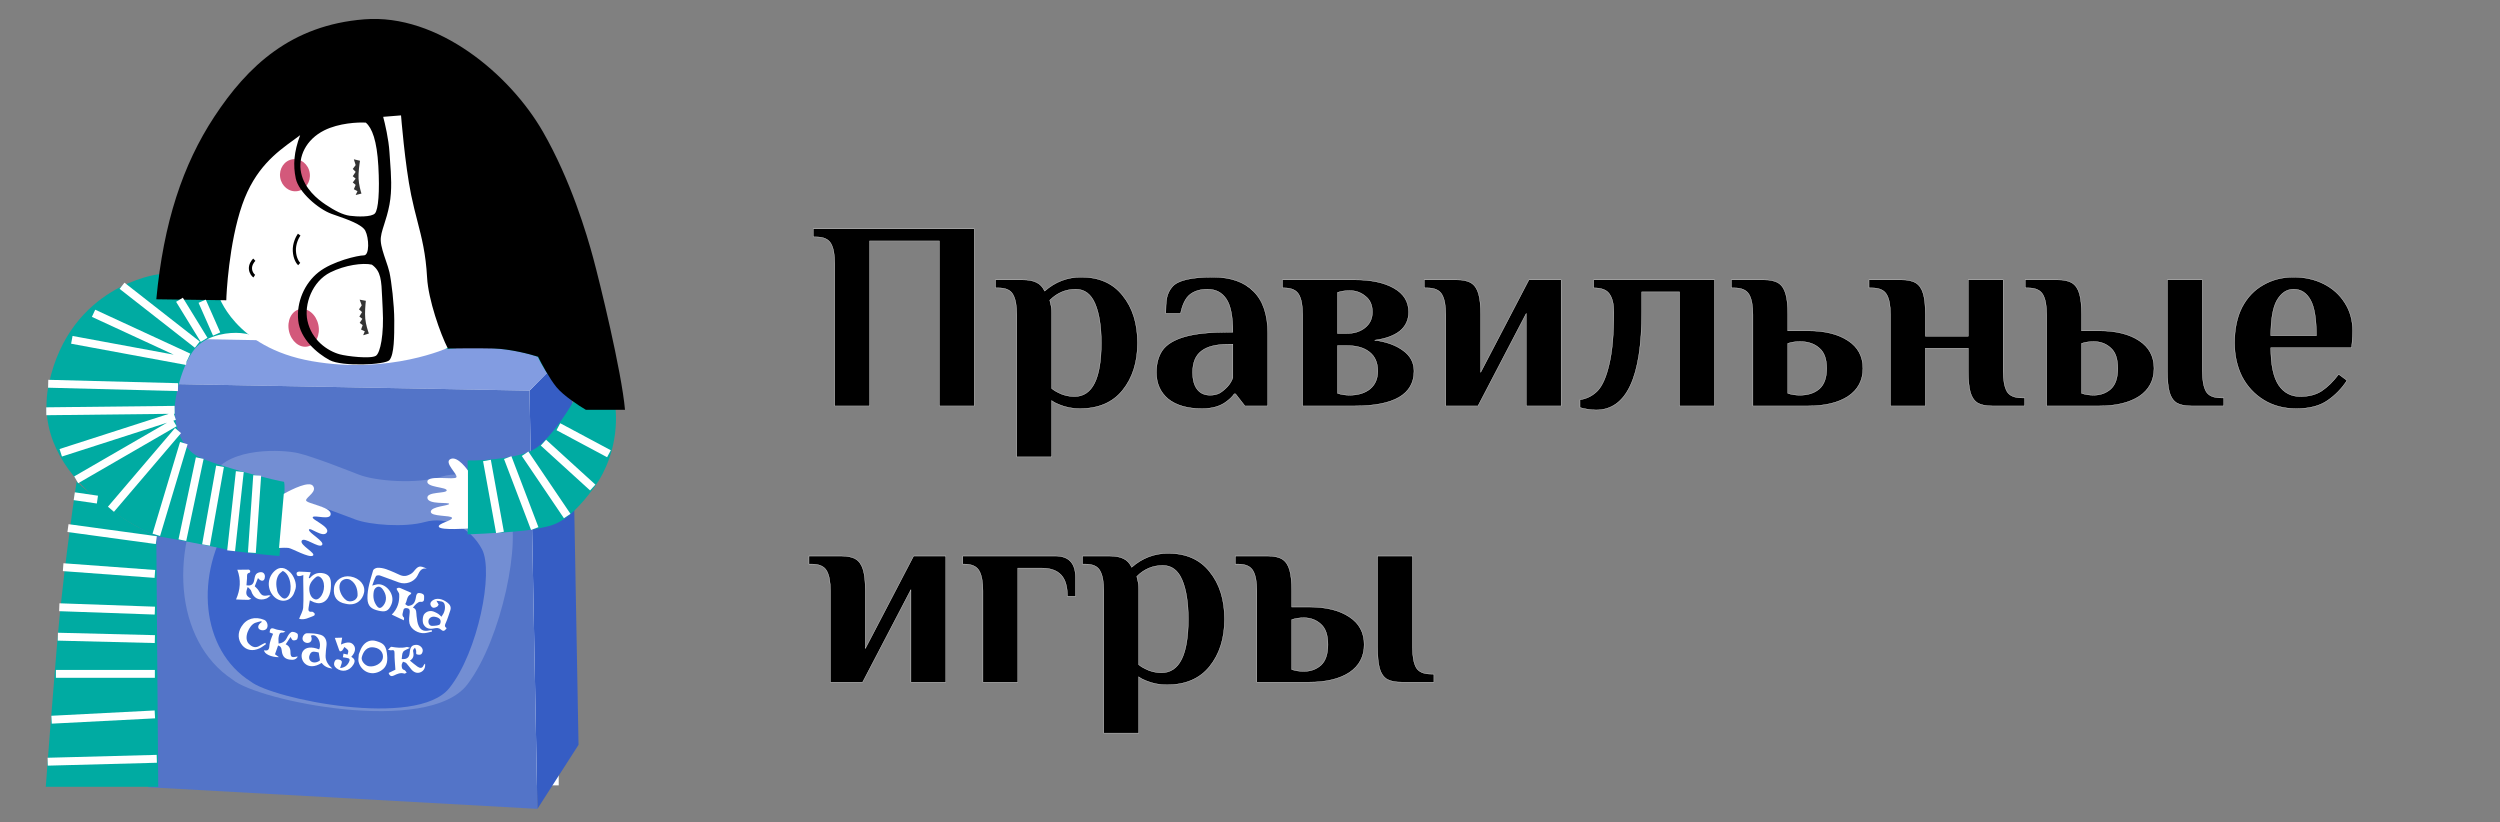 <?xml version="1.0" encoding="UTF-8"?> <svg xmlns="http://www.w3.org/2000/svg" width="1584" height="521" viewBox="0 0 1584 521" fill="none"><rect x="0" y="0" width="1584" height="521" fill="#808080" stroke="none"/> <g clip-path="url(#clip0)"> <path d="M528.889 167.103C528.889 161.323 528.096 157.073 526.509 154.353C524.923 151.519 521.749 150.103 516.989 150.103H515.289V145.003H617.289V257.203H595.189V152.653H550.989V257.203H528.889V167.103ZM644.226 199.403C644.226 193.623 643.433 189.373 641.846 186.653C640.373 183.819 637.256 182.403 632.496 182.403H630.796V177.303H647.626C651.593 177.303 654.653 177.869 656.806 179.003C658.96 180.023 660.66 181.836 661.906 184.443C668.593 178.549 676.3 175.603 685.026 175.603C696.473 175.603 705.256 179.513 711.376 187.333C717.61 195.039 720.726 205.013 720.726 217.253C720.726 229.493 717.553 239.523 711.206 247.343C704.973 255.049 695.963 258.903 684.176 258.903C679.53 258.903 675.166 258.053 671.086 256.353C669.273 255.673 667.686 254.823 666.326 253.803V289.503H644.226V199.403ZM680.776 251.253C692.11 251.253 697.776 239.919 697.776 217.253C697.776 206.826 696.473 198.553 693.866 192.433C691.26 186.313 687.18 183.253 681.626 183.253C675.28 183.253 669.783 185.576 665.136 190.223L665.646 192.603C666.1 193.963 666.326 195.889 666.326 198.383V246.153C667.573 247.173 668.933 248.023 670.406 248.703C673.58 250.403 677.036 251.253 680.776 251.253ZM761.591 258.903C752.411 258.903 745.271 256.863 740.171 252.783C735.185 248.589 732.691 242.979 732.691 235.953C732.691 230.286 733.995 225.583 736.601 221.843C739.321 218.103 744.025 215.269 750.711 213.343C757.398 211.416 766.691 210.453 778.591 210.453H781.141C781.141 200.593 779.781 193.623 777.061 189.543C774.341 185.349 770.318 183.253 764.991 183.253C760.571 183.253 756.945 184.329 754.111 186.483C751.278 188.636 749.238 192.659 747.991 198.553H738.641C738.641 194.699 738.868 191.413 739.321 188.693C739.888 185.973 741.078 183.593 742.891 181.553C746.405 177.586 754.905 175.603 768.391 175.603C779.725 175.603 788.338 178.606 794.231 184.613C800.238 190.506 803.241 199.403 803.241 211.303V257.203H788.791L782.841 249.553H781.991C780.971 251.139 779.385 252.726 777.231 254.313C773.378 257.373 768.165 258.903 761.591 258.903ZM766.691 250.403C769.071 250.403 771.111 249.949 772.811 249.043C774.511 248.023 776.155 246.663 777.741 244.963C779.215 243.376 780.348 241.506 781.141 239.353V218.103H778.591C770.545 218.103 764.708 219.576 761.081 222.523C757.455 225.356 755.641 229.833 755.641 235.953C755.641 240.599 756.605 244.169 758.531 246.663C760.458 249.156 763.178 250.403 766.691 250.403ZM825.357 199.403C825.357 193.623 824.564 189.373 822.977 186.653C821.391 183.819 818.217 182.403 813.457 182.403H812.607V177.303H858.167C868.707 177.303 877.037 179.059 883.157 182.573C889.391 186.086 892.507 191.129 892.507 197.703C892.507 202.689 890.637 206.713 886.897 209.773C883.157 212.719 877.831 214.646 870.917 215.553C878.511 216.573 884.574 218.783 889.107 222.183C893.641 225.469 895.907 229.776 895.907 235.103C895.907 249.836 883.327 257.203 858.167 257.203H825.357V199.403ZM853.407 211.303C857.941 211.303 861.737 210.113 864.797 207.733C867.971 205.239 869.557 201.896 869.557 197.703C869.557 193.283 868.084 189.939 865.137 187.673C862.304 185.293 858.961 184.103 855.107 184.103C852.387 184.103 849.837 184.499 847.457 185.293V211.303H853.407ZM855.107 250.403C860.434 250.403 864.741 249.099 868.027 246.493C871.314 243.773 872.957 239.976 872.957 235.103C872.957 229.776 871.201 225.753 867.687 223.033C864.287 220.313 859.527 218.953 853.407 218.953H847.457V249.213C849.837 250.006 852.387 250.403 855.107 250.403ZM916.038 199.403C916.038 193.623 915.244 189.373 913.658 186.653C912.071 183.819 908.898 182.403 904.138 182.403H902.438V177.303H922.838C926.918 177.303 930.034 177.983 932.188 179.343C934.341 180.703 935.871 182.969 936.778 186.143C937.684 189.203 938.138 193.623 938.138 199.403V235.953L968.738 177.303H989.138V257.203H967.038V198.553L936.438 257.203H916.038V199.403ZM1011.29 259.753C1009.59 259.753 1007.72 259.583 1005.68 259.243C1003.64 258.903 1002.11 258.563 1001.09 258.223V253.293C1005.51 252.613 1009.25 250.686 1012.31 247.513C1015.37 244.226 1017.81 238.616 1019.62 230.683C1021.55 222.636 1022.51 211.643 1022.51 197.703C1022.51 192.716 1021.61 188.919 1019.79 186.313C1018.09 183.706 1014.75 182.403 1009.76 182.403V177.303H1086.26V257.203H1064.16V184.953H1040.19V197.703C1040.19 239.069 1030.56 259.753 1011.29 259.753ZM1110.64 199.403C1110.64 193.623 1109.85 189.373 1108.26 186.653C1106.67 183.819 1103.5 182.403 1098.74 182.403H1097.04V177.303H1117.44C1121.52 177.303 1124.64 177.983 1126.79 179.343C1128.94 180.703 1130.47 182.969 1131.38 186.143C1132.29 189.203 1132.74 193.623 1132.74 199.403V209.603H1145.49C1156.26 209.603 1164.76 211.699 1170.99 215.893C1177.22 219.973 1180.34 225.809 1180.34 233.403C1180.34 240.996 1177.22 246.889 1170.99 251.083C1164.76 255.163 1156.26 257.203 1145.49 257.203H1110.64V199.403ZM1140.39 250.403C1145.49 250.403 1149.57 249.099 1152.63 246.493C1155.8 243.773 1157.39 239.409 1157.39 233.403C1157.39 227.396 1155.8 223.089 1152.63 220.483C1149.57 217.763 1145.49 216.403 1140.39 216.403C1137.67 216.403 1135.12 216.799 1132.74 217.593V249.213C1135.12 250.006 1137.67 250.403 1140.39 250.403ZM1197.81 199.403C1197.81 193.623 1197.02 189.373 1195.43 186.653C1193.85 183.819 1190.67 182.403 1185.91 182.403H1184.21V177.303H1204.61C1208.69 177.303 1211.81 177.983 1213.96 179.343C1216.12 180.703 1217.65 182.969 1218.55 186.143C1219.46 189.203 1219.91 193.623 1219.91 199.403V213.003H1247.11V177.303H1269.21V235.103C1269.21 240.883 1270.01 245.189 1271.59 248.023C1273.18 250.743 1276.35 252.103 1281.11 252.103H1282.81V257.203H1262.41C1258.33 257.203 1255.22 256.579 1253.06 255.333C1250.91 253.973 1249.38 251.763 1248.47 248.703C1247.57 245.529 1247.11 240.996 1247.11 235.103V220.653H1219.91V257.203H1197.81V199.403ZM1296.78 199.403C1296.78 193.623 1295.98 189.373 1294.4 186.653C1292.81 183.819 1289.64 182.403 1284.88 182.403H1283.18V177.303H1303.58C1307.66 177.303 1310.77 177.983 1312.93 179.343C1315.08 180.703 1316.61 182.969 1317.52 186.143C1318.42 189.203 1318.88 193.623 1318.88 199.403V209.603H1329.93C1340.69 209.603 1349.19 211.699 1355.43 215.893C1361.66 219.973 1364.78 225.809 1364.78 233.403C1364.78 240.996 1361.66 246.889 1355.43 251.083C1349.19 255.163 1340.69 257.203 1329.93 257.203H1296.78V199.403ZM1388.58 257.203C1384.5 257.203 1381.38 256.579 1379.23 255.333C1377.07 253.973 1375.54 251.763 1374.64 248.703C1373.73 245.529 1373.28 240.996 1373.28 235.103V177.303H1395.38V235.103C1395.38 240.883 1396.17 245.189 1397.76 248.023C1399.34 250.743 1402.52 252.103 1407.28 252.103H1408.98V257.203H1388.58ZM1326.53 250.403C1330.83 250.403 1334.46 249.099 1337.41 246.493C1340.35 243.773 1341.83 239.409 1341.83 233.403C1341.83 227.396 1340.35 223.089 1337.41 220.483C1334.46 217.763 1330.83 216.403 1326.53 216.403C1323.81 216.403 1321.26 216.799 1318.88 217.593V249.213C1321.26 250.006 1323.81 250.403 1326.53 250.403ZM1454.92 258.903C1447.1 258.903 1440.25 257.089 1434.35 253.463C1428.46 249.836 1423.87 244.906 1420.58 238.673C1417.41 232.326 1415.82 225.186 1415.82 217.253C1415.82 208.413 1417.41 200.876 1420.58 194.643C1423.87 188.409 1428.35 183.706 1434.01 180.533C1439.68 177.246 1446.08 175.603 1453.22 175.603C1460.25 175.603 1466.6 177.019 1472.26 179.853C1477.93 182.686 1482.41 186.709 1485.69 191.923C1488.98 197.023 1490.62 202.916 1490.62 209.603C1490.62 211.756 1490.51 214.193 1490.28 216.913L1489.94 220.313H1438.77C1438.77 231.079 1440.42 238.956 1443.7 243.943C1446.99 248.816 1451.58 251.253 1457.47 251.253C1462.91 251.253 1467.45 250.063 1471.07 247.683C1474.81 245.189 1478.38 241.676 1481.78 237.143L1487.05 241.053C1483.77 246.153 1479.63 250.403 1474.64 253.803C1469.77 257.203 1463.2 258.903 1454.92 258.903ZM1467.67 212.663C1467.67 202.009 1466.43 194.473 1463.93 190.053C1461.44 185.519 1457.87 183.253 1453.22 183.253C1448.92 183.253 1445.4 185.576 1442.68 190.223C1440.08 194.756 1438.77 202.236 1438.77 212.663H1467.67ZM526.169 374.403C526.169 368.623 525.376 364.373 523.789 361.653C522.203 358.819 519.029 357.403 514.269 357.403H512.569V352.303H532.969C537.049 352.303 540.166 352.983 542.319 354.343C544.473 355.703 546.003 357.969 546.909 361.143C547.816 364.203 548.269 368.623 548.269 374.403V410.953L578.869 352.303H599.269V432.203H577.169V373.553L546.569 432.203H526.169V374.403ZM622.786 374.403C622.786 368.623 621.993 364.373 620.406 361.653C618.82 358.819 615.646 357.403 610.886 357.403H610.036V352.303H668.686C677.186 352.303 681.436 356.836 681.436 365.903V377.803H676.336C676.336 371.569 674.976 367.036 672.256 364.203C669.536 361.369 665.513 359.953 660.186 359.953H644.886V432.203H622.786V374.403ZM699.359 374.403C699.359 368.623 698.566 364.373 696.979 361.653C695.506 358.819 692.389 357.403 687.629 357.403H685.929V352.303H702.759C706.726 352.303 709.786 352.869 711.939 354.003C714.093 355.023 715.793 356.836 717.039 359.443C723.726 353.549 731.433 350.603 740.159 350.603C751.606 350.603 760.389 354.513 766.509 362.333C772.743 370.039 775.859 380.013 775.859 392.253C775.859 404.493 772.686 414.523 766.339 422.343C760.106 430.049 751.096 433.903 739.309 433.903C734.663 433.903 730.299 433.053 726.219 431.353C724.406 430.673 722.819 429.823 721.459 428.803V464.503H699.359V374.403ZM735.909 426.253C747.243 426.253 752.909 414.919 752.909 392.253C752.909 381.826 751.606 373.553 748.999 367.433C746.393 361.313 742.313 358.253 736.759 358.253C730.413 358.253 724.916 360.576 720.269 365.223L720.779 367.603C721.233 368.963 721.459 370.889 721.459 373.383V421.153C722.706 422.173 724.066 423.023 725.539 423.703C728.713 425.403 732.169 426.253 735.909 426.253ZM796.325 374.403C796.325 368.623 795.531 364.373 793.945 361.653C792.358 358.819 789.185 357.403 784.425 357.403H782.725V352.303H803.125C807.205 352.303 810.321 352.983 812.475 354.343C814.628 355.703 816.158 357.969 817.065 361.143C817.971 364.203 818.425 368.623 818.425 374.403V384.603H829.475C840.241 384.603 848.741 386.699 854.975 390.893C861.208 394.973 864.325 400.809 864.325 408.403C864.325 415.996 861.208 421.889 854.975 426.083C848.741 430.163 840.241 432.203 829.475 432.203H796.325V374.403ZM888.125 432.203C884.045 432.203 880.928 431.579 878.775 430.333C876.621 428.973 875.091 426.763 874.185 423.703C873.278 420.529 872.825 415.996 872.825 410.103V352.303H894.925V410.103C894.925 415.883 895.718 420.189 897.305 423.023C898.891 425.743 902.065 427.103 906.825 427.103H908.525V432.203H888.125ZM826.075 425.403C830.381 425.403 834.008 424.099 836.955 421.493C839.901 418.773 841.375 414.409 841.375 408.403C841.375 402.396 839.901 398.089 836.955 395.483C834.008 392.763 830.381 391.403 826.075 391.403C823.355 391.403 820.805 391.799 818.425 392.593V424.213C820.805 425.006 823.355 425.403 826.075 425.403Z" fill="black"></path> <path d="M526.509 154.353L526.422 154.402L526.423 154.403L526.509 154.353ZM515.289 150.103H515.189V150.203H515.289V150.103ZM515.289 145.003V144.903H515.189V145.003H515.289ZM617.289 145.003H617.389V144.903H617.289V145.003ZM617.289 257.203V257.303H617.389V257.203H617.289ZM595.189 257.203H595.089V257.303H595.189V257.203ZM595.189 152.653H595.289V152.553H595.189V152.653ZM550.989 152.653V152.553H550.889V152.653H550.989ZM550.989 257.203V257.303H551.089V257.203H550.989ZM528.889 257.203H528.789V257.303H528.889V257.203ZM528.989 167.103C528.989 161.318 528.196 157.046 526.596 154.302L526.423 154.403C527.996 157.1 528.789 161.328 528.789 167.103H528.989ZM526.597 154.304C524.985 151.425 521.767 150.003 516.989 150.003V150.203C521.732 150.203 524.861 151.613 526.422 154.401L526.597 154.304ZM516.989 150.003H515.289V150.203H516.989V150.003ZM515.389 150.103V145.003H515.189V150.103H515.389ZM515.289 145.103H617.289V144.903H515.289V145.103ZM617.189 145.003V257.203H617.389V145.003H617.189ZM617.289 257.103H595.189V257.303H617.289V257.103ZM595.289 257.203V152.653H595.089V257.203H595.289ZM595.189 152.553H550.989V152.753H595.189V152.553ZM550.889 152.653V257.203H551.089V152.653H550.889ZM550.989 257.103H528.889V257.303H550.989V257.103ZM528.989 257.203V167.103H528.789V257.203H528.989ZM641.846 186.653L641.757 186.699L641.76 186.703L641.846 186.653ZM630.796 182.403H630.696V182.503H630.796V182.403ZM630.796 177.303V177.203H630.696V177.303H630.796ZM656.806 179.003L656.76 179.091L656.763 179.093L656.806 179.003ZM661.906 184.443L661.816 184.486L661.873 184.605L661.972 184.518L661.906 184.443ZM711.376 187.333L711.298 187.394L711.299 187.396L711.376 187.333ZM711.206 247.343L711.129 247.28L711.129 247.28L711.206 247.343ZM671.086 256.353L671.125 256.26L671.121 256.259L671.086 256.353ZM666.326 253.803L666.386 253.723L666.226 253.603V253.803H666.326ZM666.326 289.503V289.603H666.426V289.503H666.326ZM644.226 289.503H644.126V289.603H644.226V289.503ZM693.866 192.433L693.774 192.472L693.866 192.433ZM665.136 190.223L665.066 190.152L665.027 190.19L665.039 190.244L665.136 190.223ZM665.646 192.603L665.548 192.624L665.551 192.634L665.646 192.603ZM666.326 246.153H666.226V246.2L666.263 246.23L666.326 246.153ZM670.406 248.703L670.454 248.614L670.448 248.612L670.406 248.703ZM644.326 199.403C644.326 193.618 643.533 189.346 641.933 186.602L641.76 186.703C643.333 189.4 644.126 193.628 644.126 199.403H644.326ZM641.935 186.606C640.437 183.725 637.273 182.303 632.496 182.303V182.503C637.239 182.503 640.309 183.913 641.758 186.699L641.935 186.606ZM632.496 182.303H630.796V182.503H632.496V182.303ZM630.896 182.403V177.303H630.696V182.403H630.896ZM630.796 177.403H647.626V177.203H630.796V177.403ZM647.626 177.403C651.586 177.403 654.627 177.969 656.76 179.091L656.853 178.914C654.679 177.77 651.6 177.203 647.626 177.203V177.403ZM656.763 179.093C658.892 180.101 660.577 181.895 661.816 184.486L661.997 184.399C660.742 181.777 659.027 179.944 656.849 178.912L656.763 179.093ZM661.972 184.518C668.641 178.64 676.325 175.703 685.026 175.703V175.503C676.275 175.503 668.545 178.459 661.84 184.368L661.972 184.518ZM685.026 175.703C696.448 175.703 705.2 179.602 711.298 187.394L711.455 187.271C705.313 179.423 696.498 175.503 685.026 175.503V175.703ZM711.299 187.396C717.514 195.081 720.626 205.03 720.626 217.253H720.826C720.826 204.995 717.705 194.998 711.454 187.27L711.299 187.396ZM720.626 217.253C720.626 229.475 717.458 239.481 711.129 247.28L711.284 247.406C717.648 239.564 720.826 229.51 720.826 217.253H720.626ZM711.129 247.28C704.918 254.958 695.939 258.803 684.176 258.803V259.003C695.987 259.003 705.028 255.14 711.284 247.406L711.129 247.28ZM684.176 258.803C679.542 258.803 675.192 257.955 671.125 256.26L671.048 256.445C675.141 258.15 679.517 259.003 684.176 259.003V258.803ZM671.121 256.259C669.316 255.582 667.738 254.736 666.386 253.723L666.266 253.883C667.635 254.909 669.23 255.763 671.051 256.446L671.121 256.259ZM666.226 253.803V289.503H666.426V253.803H666.226ZM666.326 289.403H644.226V289.603H666.326V289.403ZM644.326 289.503V199.403H644.126V289.503H644.326ZM680.776 251.353C683.627 251.353 686.126 250.64 688.269 249.211C690.412 247.782 692.193 245.643 693.616 242.797C696.46 237.11 697.876 228.591 697.876 217.253H697.676C697.676 228.581 696.26 237.062 693.437 242.708C692.026 245.529 690.266 247.639 688.158 249.044C686.052 250.449 683.592 251.153 680.776 251.153V251.353ZM697.876 217.253C697.876 206.819 696.572 198.531 693.958 192.393L693.774 192.472C696.374 198.574 697.676 206.833 697.676 217.253H697.876ZM693.958 192.393C692.65 189.322 690.969 187.011 688.911 185.468C686.852 183.923 684.423 183.153 681.626 183.153V183.353C684.383 183.353 686.77 184.112 688.791 185.628C690.814 187.144 692.476 189.423 693.774 192.472L693.958 192.393ZM681.626 183.153C675.252 183.153 669.73 185.487 665.066 190.152L665.207 190.293C669.836 185.665 675.307 183.353 681.626 183.353V183.153ZM665.039 190.244L665.549 192.624L665.744 192.582L665.234 190.202L665.039 190.244ZM665.551 192.634C666 193.979 666.226 195.893 666.226 198.383H666.426C666.426 195.885 666.2 193.946 665.741 192.571L665.551 192.634ZM666.226 198.383V246.153H666.426V198.383H666.226ZM666.263 246.23C667.516 247.255 668.883 248.11 670.364 248.793L670.448 248.612C668.982 247.935 667.63 247.09 666.39 246.075L666.263 246.23ZM670.359 248.791C673.548 250.499 677.02 251.353 680.776 251.353V251.153C677.052 251.153 673.612 250.306 670.454 248.614L670.359 248.791ZM740.171 252.783L740.107 252.859L740.109 252.861L740.171 252.783ZM736.601 221.843L736.52 221.784L736.519 221.785L736.601 221.843ZM750.711 213.343L750.684 213.247L750.711 213.343ZM781.141 210.453V210.553H781.241V210.453H781.141ZM777.061 189.543L776.977 189.597L776.978 189.598L777.061 189.543ZM754.111 186.483L754.172 186.562L754.111 186.483ZM747.991 198.553V198.653H748.072L748.089 198.573L747.991 198.553ZM738.641 198.553H738.541V198.653H738.641V198.553ZM739.321 188.693L739.223 188.672L739.223 188.676L739.321 188.693ZM742.891 181.553L742.966 181.619L742.966 181.619L742.891 181.553ZM794.231 184.613L794.16 184.683L794.161 184.684L794.231 184.613ZM803.241 257.203V257.303H803.341V257.203H803.241ZM788.791 257.203L788.712 257.264L788.742 257.303H788.791V257.203ZM782.841 249.553L782.92 249.491L782.89 249.453H782.841V249.553ZM781.991 249.553V249.453H781.937L781.907 249.499L781.991 249.553ZM777.231 254.313L777.172 254.232L777.169 254.234L777.231 254.313ZM772.811 249.043L772.858 249.131L772.863 249.128L772.811 249.043ZM777.741 244.963L777.814 245.031L777.815 245.031L777.741 244.963ZM781.141 239.353L781.235 239.387L781.241 239.37V239.353H781.141ZM781.141 218.103H781.241V218.003H781.141V218.103ZM761.081 222.523L761.143 222.601L761.144 222.6L761.081 222.523ZM758.531 246.663L758.452 246.724L758.531 246.663ZM761.591 258.803C752.425 258.803 745.31 256.766 740.234 252.705L740.109 252.861C745.233 256.96 752.398 259.003 761.591 259.003V258.803ZM740.236 252.706C735.274 248.533 732.791 242.952 732.791 235.953H732.591C732.591 243.006 735.096 248.645 740.107 252.859L740.236 252.706ZM732.791 235.953C732.791 230.301 734.091 225.619 736.683 221.9L736.519 221.785C733.898 225.546 732.591 230.271 732.591 235.953H732.791ZM736.682 221.901C739.384 218.187 744.063 215.362 750.739 213.439L750.684 213.247C743.986 215.176 739.259 218.019 736.52 221.784L736.682 221.901ZM750.739 213.439C757.413 211.516 766.695 210.553 778.591 210.553V210.353C766.688 210.353 757.383 211.316 750.684 213.247L750.739 213.439ZM778.591 210.553H781.141V210.353H778.591V210.553ZM781.241 210.453C781.241 200.589 779.882 193.593 777.145 189.487L776.978 189.598C779.681 193.652 781.041 200.596 781.041 210.453H781.241ZM777.145 189.488C774.405 185.264 770.349 183.153 764.991 183.153V183.353C770.287 183.353 774.277 185.434 776.977 189.597L777.145 189.488ZM764.991 183.153C760.555 183.153 756.905 184.234 754.051 186.403L754.172 186.562C756.984 184.425 760.588 183.353 764.991 183.353V183.153ZM754.051 186.403C751.189 188.578 749.142 192.63 747.894 198.532L748.089 198.573C749.334 192.689 751.367 188.694 754.172 186.562L754.051 186.403ZM747.991 198.453H738.641V198.653H747.991V198.453ZM738.741 198.553C738.741 194.703 738.968 191.422 739.42 188.709L739.223 188.676C738.768 191.403 738.541 194.696 738.541 198.553H738.741ZM739.419 188.713C739.982 186.01 741.165 183.646 742.966 181.619L742.817 181.486C740.991 183.539 739.794 185.935 739.223 188.672L739.419 188.713ZM742.966 181.619C744.703 179.658 747.682 178.177 751.924 177.188C756.164 176.198 761.652 175.703 768.391 175.703V175.503C761.644 175.503 756.139 175.999 751.879 176.993C747.62 177.986 744.593 179.48 742.817 181.486L742.966 181.619ZM768.391 175.703C779.707 175.703 788.291 178.701 794.16 184.683L794.303 184.543C788.385 178.511 779.742 175.503 768.391 175.503V175.703ZM794.161 184.684C800.142 190.552 803.141 199.418 803.141 211.303H803.341C803.341 199.387 800.334 190.46 794.301 184.541L794.161 184.684ZM803.141 211.303V257.203H803.341V211.303H803.141ZM803.241 257.103H788.791V257.303H803.241V257.103ZM788.87 257.141L782.92 249.491L782.762 249.614L788.712 257.264L788.87 257.141ZM782.841 249.453H781.991V249.653H782.841V249.453ZM781.907 249.499C780.896 251.072 779.319 252.65 777.172 254.232L777.291 254.393C779.45 252.802 781.047 251.207 782.076 249.607L781.907 249.499ZM777.169 254.234C773.339 257.276 768.15 258.803 761.591 258.803V259.003C768.18 259.003 773.417 257.469 777.294 254.391L777.169 254.234ZM766.691 250.503C769.084 250.503 771.141 250.047 772.858 249.131L772.764 248.954C771.082 249.852 769.059 250.303 766.691 250.303V250.503ZM772.863 249.128C774.572 248.103 776.223 246.737 777.814 245.031L777.668 244.894C776.087 246.589 774.451 247.942 772.76 248.957L772.863 249.128ZM777.815 245.031C779.298 243.434 780.438 241.552 781.235 239.387L781.048 239.318C780.258 241.46 779.132 243.318 777.668 244.895L777.815 245.031ZM781.241 239.353V218.103H781.041V239.353H781.241ZM781.141 218.003H778.591V218.203H781.141V218.003ZM778.591 218.003C770.537 218.003 764.672 219.477 761.018 222.445L761.144 222.6C764.744 219.675 770.553 218.203 778.591 218.203V218.003ZM761.02 222.444C757.361 225.302 755.541 229.813 755.541 235.953H755.741C755.741 229.852 757.548 225.41 761.143 222.601L761.02 222.444ZM755.541 235.953C755.541 240.611 756.507 244.206 758.452 246.724L758.611 246.601C756.702 244.132 755.741 240.587 755.741 235.953H755.541ZM758.452 246.724C760.4 249.245 763.151 250.503 766.691 250.503V250.303C763.205 250.303 760.516 249.067 758.611 246.601L758.452 246.724ZM822.977 186.653L822.89 186.701L822.891 186.703L822.977 186.653ZM812.607 182.403H812.507V182.503H812.607V182.403ZM812.607 177.303V177.203H812.507V177.303H812.607ZM883.157 182.573L883.108 182.659L883.108 182.66L883.157 182.573ZM886.897 209.773L886.959 209.851L886.961 209.85L886.897 209.773ZM870.917 215.553L870.904 215.453L870.904 215.652L870.917 215.553ZM889.107 222.183L889.047 222.263L889.049 222.264L889.107 222.183ZM825.357 257.203H825.257V257.303H825.357V257.203ZM864.797 207.733L864.859 207.812L864.859 207.811L864.797 207.733ZM865.137 187.673L865.073 187.749L865.076 187.752L865.137 187.673ZM847.457 185.293L847.426 185.198L847.357 185.221V185.293H847.457ZM847.457 211.303H847.357V211.403H847.457V211.303ZM868.027 246.493L868.089 246.571L868.091 246.57L868.027 246.493ZM867.687 223.033L867.625 223.111L867.626 223.112L867.687 223.033ZM847.457 218.953V218.853H847.357V218.953H847.457ZM847.457 249.213H847.357V249.285L847.426 249.308L847.457 249.213ZM825.457 199.403C825.457 193.618 824.664 189.346 823.064 186.602L822.891 186.703C824.464 189.4 825.257 193.628 825.257 199.403H825.457ZM823.065 186.604C821.453 183.725 818.235 182.303 813.457 182.303V182.503C818.2 182.503 821.329 183.913 822.89 186.701L823.065 186.604ZM813.457 182.303H812.607V182.503H813.457V182.303ZM812.707 182.403V177.303H812.507V182.403H812.707ZM812.607 177.403H858.167V177.203H812.607V177.403ZM858.167 177.403C868.698 177.403 877.008 179.158 883.108 182.659L883.207 182.486C877.066 178.961 868.717 177.203 858.167 177.203V177.403ZM883.108 182.66C889.314 186.157 892.407 191.169 892.407 197.703H892.607C892.607 191.089 889.468 186.015 883.206 182.486L883.108 182.66ZM892.407 197.703C892.407 202.66 890.55 206.655 886.834 209.695L886.961 209.85C890.725 206.77 892.607 202.718 892.607 197.703H892.407ZM886.835 209.694C883.115 212.626 877.808 214.548 870.904 215.453L870.93 215.652C877.854 214.744 883.2 212.813 886.959 209.851L886.835 209.694ZM870.904 215.652C878.486 216.67 884.532 218.876 889.047 222.263L889.167 222.103C884.616 218.689 878.535 216.475 870.931 215.454L870.904 215.652ZM889.049 222.264C893.558 225.533 895.807 229.81 895.807 235.103H896.007C896.007 229.742 893.724 225.406 889.166 222.102L889.049 222.264ZM895.807 235.103C895.807 242.434 892.681 247.926 886.422 251.591C880.155 255.261 870.741 257.103 858.167 257.103V257.303C870.754 257.303 880.21 255.461 886.523 251.764C892.844 248.062 896.007 242.504 896.007 235.103H895.807ZM858.167 257.103H825.357V257.303H858.167V257.103ZM825.457 257.203V199.403H825.257V257.203H825.457ZM853.407 211.403C857.959 211.403 861.778 210.207 864.859 207.812L864.736 207.654C861.696 210.018 857.922 211.203 853.407 211.203V211.403ZM864.859 207.811C868.058 205.298 869.657 201.925 869.657 197.703H869.457C869.457 201.867 867.884 205.18 864.736 207.654L864.859 207.811ZM869.657 197.703C869.657 193.258 868.174 189.883 865.198 187.593L865.076 187.752C867.994 189.996 869.457 193.307 869.457 197.703H869.657ZM865.202 187.596C862.349 185.2 858.983 184.003 855.107 184.003V184.203C858.938 184.203 862.258 185.385 865.073 187.749L865.202 187.596ZM855.107 184.003C852.377 184.003 849.817 184.401 847.426 185.198L847.489 185.388C849.858 184.598 852.397 184.203 855.107 184.203V184.003ZM847.357 185.293V211.303H847.557V185.293H847.357ZM847.457 211.403H853.407V211.203H847.457V211.403ZM855.107 250.503C860.45 250.503 864.781 249.195 868.089 246.571L867.965 246.414C864.701 249.004 860.418 250.303 855.107 250.303V250.503ZM868.091 246.57C871.404 243.828 873.057 240.001 873.057 235.103H872.857C872.857 239.951 871.224 243.717 867.964 246.416L868.091 246.57ZM873.057 235.103C873.057 229.752 871.291 225.696 867.749 222.954L867.626 223.112C871.11 225.809 872.857 229.8 872.857 235.103H873.057ZM867.75 222.955C864.326 220.216 859.541 218.853 853.407 218.853V219.053C859.514 219.053 864.249 220.41 867.625 223.111L867.75 222.955ZM853.407 218.853H847.457V219.053H853.407V218.853ZM847.357 218.953V249.213H847.557V218.953H847.357ZM847.426 249.308C849.817 250.105 852.377 250.503 855.107 250.503V250.303C852.397 250.303 849.858 249.907 847.489 249.118L847.426 249.308ZM913.658 186.653L913.57 186.701L913.571 186.703L913.658 186.653ZM902.438 182.403H902.338V182.503H902.438V182.403ZM902.438 177.303V177.203H902.338V177.303H902.438ZM932.188 179.343L932.241 179.258L932.188 179.343ZM936.778 186.143L936.682 186.17L936.682 186.171L936.778 186.143ZM938.138 235.953H938.038L938.226 235.999L938.138 235.953ZM968.738 177.303V177.203H968.677L968.649 177.256L968.738 177.303ZM989.138 177.303H989.238V177.203H989.138V177.303ZM989.138 257.203V257.303H989.238V257.203H989.138ZM967.038 257.203H966.938V257.303H967.038V257.203ZM967.038 198.553H967.138L966.949 198.506L967.038 198.553ZM936.438 257.203V257.303H936.498L936.526 257.249L936.438 257.203ZM916.038 257.203H915.938V257.303H916.038V257.203ZM916.138 199.403C916.138 193.618 915.344 189.346 913.744 186.602L913.571 186.703C915.144 189.4 915.938 193.628 915.938 199.403H916.138ZM913.745 186.604C912.133 183.725 908.915 182.303 904.138 182.303V182.503C908.88 182.503 912.009 183.913 913.57 186.701L913.745 186.604ZM904.138 182.303H902.438V182.503H904.138V182.303ZM902.538 182.403V177.303H902.338V182.403H902.538ZM902.438 177.403H922.838V177.203H902.438V177.403ZM922.838 177.403C926.909 177.403 930.004 178.082 932.134 179.427L932.241 179.258C930.065 177.884 926.926 177.203 922.838 177.203V177.403ZM932.134 179.427C934.261 180.771 935.78 183.013 936.682 186.17L936.874 186.115C935.962 182.925 934.421 180.635 932.241 179.258L932.134 179.427ZM936.682 186.171C937.584 189.217 938.038 193.626 938.038 199.403H938.238C938.238 193.619 937.784 189.188 936.874 186.114L936.682 186.171ZM938.038 199.403V235.953H938.238V199.403H938.038ZM938.226 235.999L968.826 177.349L968.649 177.256L938.049 235.906L938.226 235.999ZM968.738 177.403H989.138V177.203H968.738V177.403ZM989.038 177.303V257.203H989.238V177.303H989.038ZM989.138 257.103H967.038V257.303H989.138V257.103ZM967.138 257.203V198.553H966.938V257.203H967.138ZM966.949 198.506L936.349 257.156L936.526 257.249L967.126 198.599L966.949 198.506ZM936.438 257.103H916.038V257.303H936.438V257.103ZM916.138 257.203V199.403H915.938V257.203H916.138ZM1005.68 259.243L1005.7 259.144L1005.68 259.243ZM1001.09 258.223H1000.99V258.295L1001.06 258.318L1001.09 258.223ZM1001.09 253.293L1001.08 253.194L1000.99 253.207V253.293H1001.09ZM1012.31 247.513L1012.39 247.582L1012.39 247.581L1012.31 247.513ZM1019.62 230.683L1019.53 230.659L1019.53 230.66L1019.62 230.683ZM1019.79 186.313L1019.71 186.367L1019.71 186.37L1019.79 186.313ZM1009.76 182.403H1009.66V182.503H1009.76V182.403ZM1009.76 177.303V177.203H1009.66V177.303H1009.76ZM1086.26 177.303H1086.36V177.203H1086.26V177.303ZM1086.26 257.203V257.303H1086.36V257.203H1086.26ZM1064.16 257.203H1064.06V257.303H1064.16V257.203ZM1064.16 184.953H1064.26V184.853H1064.16V184.953ZM1040.19 184.953V184.853H1040.09V184.953H1040.19ZM1011.29 259.653C1009.6 259.653 1007.74 259.483 1005.7 259.144L1005.67 259.341C1007.71 259.682 1009.59 259.853 1011.29 259.853V259.653ZM1005.7 259.144C1003.66 258.804 1002.14 258.465 1001.13 258.128L1001.06 258.318C1002.09 258.66 1003.63 259.001 1005.67 259.341L1005.7 259.144ZM1001.19 258.223V253.293H1000.99V258.223H1001.19ZM1001.11 253.391C1005.55 252.708 1009.31 250.771 1012.39 247.582L1012.24 247.443C1009.2 250.601 1005.48 252.517 1001.08 253.194L1001.11 253.391ZM1012.39 247.581C1015.47 244.275 1017.91 238.643 1019.72 230.705L1019.53 230.66C1017.72 238.588 1015.28 244.177 1012.24 247.444L1012.39 247.581ZM1019.72 230.706C1021.65 222.648 1022.61 211.646 1022.61 197.703H1022.41C1022.41 211.639 1021.45 222.624 1019.53 230.659L1019.72 230.706ZM1022.61 197.703C1022.61 192.706 1021.71 188.886 1019.88 186.256L1019.71 186.37C1021.51 188.953 1022.41 192.726 1022.41 197.703H1022.61ZM1019.88 186.258C1018.15 183.609 1014.76 182.303 1009.76 182.303V182.503C1014.74 182.503 1018.04 183.803 1019.71 186.367L1019.88 186.258ZM1009.86 182.403V177.303H1009.66V182.403H1009.86ZM1009.76 177.403H1086.26V177.203H1009.76V177.403ZM1086.16 177.303V257.203H1086.36V177.303H1086.16ZM1086.26 257.103H1064.16V257.303H1086.26V257.103ZM1064.26 257.203V184.953H1064.06V257.203H1064.26ZM1064.16 184.853H1040.19V185.053H1064.16V184.853ZM1040.09 184.953V197.703H1040.29V184.953H1040.09ZM1040.09 197.703C1040.09 218.381 1037.69 233.876 1032.88 244.198C1030.48 249.357 1027.48 253.22 1023.88 255.793C1020.29 258.365 1016.09 259.653 1011.29 259.653V259.853C1016.13 259.853 1020.37 258.554 1024 255.956C1027.63 253.358 1030.65 249.464 1033.06 244.282C1037.89 233.921 1040.29 218.391 1040.29 197.703H1040.09ZM1108.26 186.653L1108.17 186.701L1108.17 186.703L1108.26 186.653ZM1097.04 182.403H1096.94V182.503H1097.04V182.403ZM1097.04 177.303V177.203H1096.94V177.303H1097.04ZM1126.79 179.343L1126.84 179.258L1126.79 179.343ZM1131.38 186.143L1131.28 186.17L1131.28 186.171L1131.38 186.143ZM1132.74 209.603H1132.64V209.703H1132.74V209.603ZM1170.99 215.893L1170.93 215.976L1170.94 215.976L1170.99 215.893ZM1170.99 251.083L1171.04 251.166L1171.05 251.166L1170.99 251.083ZM1110.64 257.203H1110.54V257.303H1110.64V257.203ZM1152.63 246.493L1152.69 246.569L1152.7 246.569L1152.63 246.493ZM1152.63 220.483L1152.56 220.557L1152.57 220.56L1152.63 220.483ZM1132.74 217.593L1132.71 217.498L1132.64 217.521V217.593H1132.74ZM1132.74 249.213H1132.64V249.285L1132.71 249.308L1132.74 249.213ZM1110.74 199.403C1110.74 193.618 1109.95 189.346 1108.35 186.602L1108.17 186.703C1109.75 189.4 1110.54 193.628 1110.54 199.403H1110.74ZM1108.35 186.604C1106.74 183.725 1103.52 182.303 1098.74 182.303V182.503C1103.48 182.503 1106.61 183.913 1108.17 186.701L1108.35 186.604ZM1098.74 182.303H1097.04V182.503H1098.74V182.303ZM1097.14 182.403V177.303H1096.94V182.403H1097.14ZM1097.04 177.403H1117.44V177.203H1097.04V177.403ZM1117.44 177.403C1121.51 177.403 1124.61 178.082 1126.74 179.427L1126.84 179.258C1124.67 177.884 1121.53 177.203 1117.44 177.203V177.403ZM1126.74 179.427C1128.86 180.771 1130.38 183.013 1131.28 186.17L1131.48 186.115C1130.56 182.925 1129.02 180.635 1126.84 179.258L1126.74 179.427ZM1131.28 186.171C1132.19 189.217 1132.64 193.626 1132.64 199.403H1132.84C1132.84 193.619 1132.39 189.188 1131.48 186.114L1131.28 186.171ZM1132.64 199.403V209.603H1132.84V199.403H1132.64ZM1132.74 209.703H1145.49V209.503H1132.74V209.703ZM1145.49 209.703C1156.24 209.703 1164.72 211.797 1170.93 215.976L1171.05 215.81C1164.79 211.601 1156.27 209.503 1145.49 209.503V209.703ZM1170.94 215.976C1177.14 220.037 1180.24 225.842 1180.24 233.403H1180.44C1180.44 225.776 1177.31 219.908 1171.04 215.809L1170.94 215.976ZM1180.24 233.403C1180.24 240.963 1177.14 246.825 1170.93 251L1171.05 251.166C1177.31 246.953 1180.44 241.029 1180.44 233.403H1180.24ZM1170.94 250.999C1164.72 255.065 1156.25 257.103 1145.49 257.103V257.303C1156.27 257.303 1164.79 255.261 1171.04 251.166L1170.94 250.999ZM1145.49 257.103H1110.64V257.303H1145.49V257.103ZM1110.74 257.203V199.403H1110.54V257.203H1110.74ZM1140.39 250.503C1145.51 250.503 1149.61 249.195 1152.69 246.569L1152.57 246.417C1149.53 249.004 1145.47 250.303 1140.39 250.303V250.503ZM1152.7 246.569C1155.9 243.822 1157.49 239.425 1157.49 233.403H1157.29C1157.29 239.393 1155.71 243.723 1152.56 246.417L1152.7 246.569ZM1157.49 233.403C1157.49 227.38 1155.9 223.039 1152.69 220.405L1152.57 220.56C1155.71 223.14 1157.29 227.412 1157.29 233.403H1157.49ZM1152.7 220.408C1149.61 217.668 1145.51 216.303 1140.39 216.303V216.503C1145.47 216.503 1149.53 217.857 1152.56 220.557L1152.7 220.408ZM1140.39 216.303C1137.66 216.303 1135.1 216.701 1132.71 217.498L1132.77 217.688C1135.14 216.898 1137.68 216.503 1140.39 216.503V216.303ZM1132.64 217.593V249.213H1132.84V217.593H1132.64ZM1132.71 249.308C1135.1 250.105 1137.66 250.503 1140.39 250.503V250.303C1137.68 250.303 1135.14 249.907 1132.77 249.118L1132.71 249.308ZM1195.43 186.653L1195.35 186.701L1195.35 186.703L1195.43 186.653ZM1184.21 182.403H1184.11V182.503H1184.21V182.403ZM1184.21 177.303V177.203H1184.11V177.303H1184.21ZM1213.96 179.343L1214.02 179.258L1213.96 179.343ZM1218.55 186.143L1218.46 186.17L1218.46 186.171L1218.55 186.143ZM1219.91 213.003H1219.81V213.103H1219.91V213.003ZM1247.11 213.003V213.103H1247.21V213.003H1247.11ZM1247.11 177.303V177.203H1247.01V177.303H1247.11ZM1269.21 177.303H1269.31V177.203H1269.21V177.303ZM1271.59 248.023L1271.51 248.072L1271.51 248.073L1271.59 248.023ZM1282.81 252.103H1282.91V252.003H1282.81V252.103ZM1282.81 257.203V257.303H1282.91V257.203H1282.81ZM1253.06 255.333L1253.01 255.417L1253.01 255.419L1253.06 255.333ZM1248.47 248.703L1248.38 248.73L1248.38 248.731L1248.47 248.703ZM1247.11 220.653H1247.21V220.553H1247.11V220.653ZM1219.91 220.653V220.553H1219.81V220.653H1219.91ZM1219.91 257.203V257.303H1220.01V257.203H1219.91ZM1197.81 257.203H1197.71V257.303H1197.81V257.203ZM1197.91 199.403C1197.91 193.618 1197.12 189.346 1195.52 186.602L1195.35 186.703C1196.92 189.4 1197.71 193.628 1197.71 199.403H1197.91ZM1195.52 186.604C1193.91 183.725 1190.69 182.303 1185.91 182.303V182.503C1190.66 182.503 1193.79 183.913 1195.35 186.701L1195.52 186.604ZM1185.91 182.303H1184.21V182.503H1185.91V182.303ZM1184.31 182.403V177.303H1184.11V182.403H1184.31ZM1184.21 177.403H1204.61V177.203H1184.21V177.403ZM1204.61 177.403C1208.69 177.403 1211.78 178.082 1213.91 179.427L1214.02 179.258C1211.84 177.884 1208.7 177.203 1204.61 177.203V177.403ZM1213.91 179.427C1216.04 180.771 1217.56 183.013 1218.46 186.17L1218.65 186.115C1217.74 182.925 1216.2 180.635 1214.02 179.258L1213.91 179.427ZM1218.46 186.171C1219.36 189.217 1219.81 193.626 1219.81 199.403H1220.01C1220.01 193.619 1219.56 189.188 1218.65 186.114L1218.46 186.171ZM1219.81 199.403V213.003H1220.01V199.403H1219.81ZM1219.91 213.103H1247.11V212.903H1219.91V213.103ZM1247.21 213.003V177.303H1247.01V213.003H1247.21ZM1247.11 177.403H1269.21V177.203H1247.11V177.403ZM1269.11 177.303V235.103H1269.31V177.303H1269.11ZM1269.11 235.103C1269.11 240.888 1269.91 245.216 1271.51 248.072L1271.68 247.974C1270.11 245.163 1269.31 240.877 1269.31 235.103H1269.11ZM1271.51 248.073C1273.12 250.838 1276.34 252.203 1281.11 252.203V252.003C1276.37 252.003 1273.24 250.648 1271.68 247.972L1271.51 248.073ZM1281.11 252.203H1282.81V252.003H1281.11V252.203ZM1282.71 252.103V257.203H1282.91V252.103H1282.71ZM1282.81 257.103H1262.41V257.303H1282.81V257.103ZM1262.41 257.103C1258.34 257.103 1255.25 256.48 1253.11 255.246L1253.01 255.419C1255.19 256.679 1258.33 257.303 1262.41 257.303V257.103ZM1253.12 255.248C1250.99 253.904 1249.47 251.717 1248.57 248.674L1248.38 248.731C1249.29 251.808 1250.83 254.041 1253.01 255.417L1253.12 255.248ZM1248.57 248.675C1247.67 245.515 1247.21 240.993 1247.21 235.103H1247.01C1247.01 240.999 1247.47 245.543 1248.38 248.73L1248.57 248.675ZM1247.21 235.103V220.653H1247.01V235.103H1247.21ZM1247.11 220.553H1219.91V220.753H1247.11V220.553ZM1219.81 220.653V257.203H1220.01V220.653H1219.81ZM1219.91 257.103H1197.81V257.303H1219.91V257.103ZM1197.91 257.203V199.403H1197.71V257.203H1197.91ZM1294.4 186.653L1294.31 186.701L1294.31 186.703L1294.4 186.653ZM1283.18 182.403H1283.08V182.503H1283.18V182.403ZM1283.18 177.303V177.203H1283.08V177.303H1283.18ZM1312.93 179.343L1312.98 179.258L1312.93 179.343ZM1317.52 186.143L1317.42 186.17L1317.42 186.171L1317.52 186.143ZM1318.88 209.603H1318.78V209.703H1318.88V209.603ZM1355.43 215.893L1355.37 215.976L1355.37 215.976L1355.43 215.893ZM1355.43 251.083L1355.48 251.166L1355.48 251.166L1355.43 251.083ZM1296.78 257.203H1296.68V257.303H1296.78V257.203ZM1379.23 255.333L1379.17 255.417L1379.18 255.419L1379.23 255.333ZM1374.64 248.703L1374.54 248.73L1374.54 248.731L1374.64 248.703ZM1373.28 177.303V177.203H1373.18V177.303H1373.28ZM1395.38 177.303H1395.48V177.203H1395.38V177.303ZM1397.76 248.023L1397.67 248.072L1397.67 248.073L1397.76 248.023ZM1408.98 252.103H1409.08V252.003H1408.98V252.103ZM1408.98 257.203V257.303H1409.08V257.203H1408.98ZM1337.41 246.493L1337.47 246.568L1337.47 246.566L1337.41 246.493ZM1337.41 220.483L1337.34 220.556L1337.34 220.558L1337.41 220.483ZM1318.88 217.593L1318.84 217.498L1318.78 217.521V217.593H1318.88ZM1318.88 249.213H1318.78V249.285L1318.84 249.308L1318.88 249.213ZM1296.88 199.403C1296.88 193.618 1296.08 189.346 1294.48 186.602L1294.31 186.703C1295.88 189.4 1296.68 193.628 1296.68 199.403H1296.88ZM1294.48 186.604C1292.87 183.725 1289.65 182.303 1284.88 182.303V182.503C1289.62 182.503 1292.75 183.913 1294.31 186.701L1294.48 186.604ZM1284.88 182.303H1283.18V182.503H1284.88V182.303ZM1283.28 182.403V177.303H1283.08V182.403H1283.28ZM1283.18 177.403H1303.58V177.203H1283.18V177.403ZM1303.58 177.403C1307.65 177.403 1310.74 178.082 1312.87 179.427L1312.98 179.258C1310.8 177.884 1307.66 177.203 1303.58 177.203V177.403ZM1312.87 179.427C1315 180.771 1316.52 183.013 1317.42 186.17L1317.61 186.115C1316.7 182.925 1315.16 180.635 1312.98 179.258L1312.87 179.427ZM1317.42 186.171C1318.32 189.217 1318.78 193.626 1318.78 199.403H1318.98C1318.98 193.619 1318.52 189.188 1317.61 186.114L1317.42 186.171ZM1318.78 199.403V209.603H1318.98V199.403H1318.78ZM1318.88 209.703H1329.93V209.503H1318.88V209.703ZM1329.93 209.703C1340.68 209.703 1349.16 211.797 1355.37 215.976L1355.48 215.81C1349.23 211.601 1340.7 209.503 1329.93 209.503V209.703ZM1355.37 215.976C1361.57 220.037 1364.68 225.842 1364.68 233.403H1364.88C1364.88 225.776 1361.74 219.908 1355.48 215.809L1355.37 215.976ZM1364.68 233.403C1364.68 240.963 1361.57 246.825 1355.37 251L1355.48 251.166C1361.74 246.953 1364.88 241.029 1364.88 233.403H1364.68ZM1355.37 250.999C1349.16 255.065 1340.68 257.103 1329.93 257.103V257.303C1340.7 257.303 1349.22 255.261 1355.48 251.166L1355.37 250.999ZM1329.93 257.103H1296.78V257.303H1329.93V257.103ZM1296.88 257.203V199.403H1296.68V257.203H1296.88ZM1388.58 257.103C1384.5 257.103 1381.41 256.48 1379.28 255.246L1379.18 255.419C1381.35 256.679 1384.49 257.303 1388.58 257.303V257.103ZM1379.28 255.248C1377.15 253.904 1375.63 251.717 1374.73 248.674L1374.54 248.731C1375.45 251.808 1376.99 254.041 1379.17 255.417L1379.28 255.248ZM1374.73 248.675C1373.83 245.515 1373.38 240.993 1373.38 235.103H1373.18C1373.18 240.999 1373.63 245.543 1374.54 248.73L1374.73 248.675ZM1373.38 235.103V177.303H1373.18V235.103H1373.38ZM1373.28 177.403H1395.38V177.203H1373.28V177.403ZM1395.28 177.303V235.103H1395.48V177.303H1395.28ZM1395.28 235.103C1395.28 240.888 1396.07 245.216 1397.67 248.072L1397.84 247.974C1396.27 245.163 1395.48 240.877 1395.48 235.103H1395.28ZM1397.67 248.073C1399.28 250.838 1402.5 252.203 1407.28 252.203V252.003C1402.53 252.003 1399.4 250.648 1397.84 247.972L1397.67 248.073ZM1407.28 252.203H1408.98V252.003H1407.28V252.203ZM1408.88 252.103V257.203H1409.08V252.103H1408.88ZM1408.98 257.103H1388.58V257.303H1408.98V257.103ZM1326.53 250.503C1330.85 250.503 1334.5 249.192 1337.47 246.568L1337.34 246.418C1334.41 249.007 1330.81 250.303 1326.53 250.303V250.503ZM1337.47 246.566C1340.45 243.819 1341.93 239.423 1341.93 233.403H1341.73C1341.73 239.395 1340.26 243.726 1337.34 246.419L1337.47 246.566ZM1341.93 233.403C1341.93 227.382 1340.45 223.042 1337.47 220.408L1337.34 220.558C1340.26 223.137 1341.73 227.41 1341.73 233.403H1341.93ZM1337.47 220.409C1334.51 217.671 1330.86 216.303 1326.53 216.303V216.503C1330.81 216.503 1334.41 217.854 1337.34 220.556L1337.47 220.409ZM1326.53 216.303C1323.8 216.303 1321.23 216.701 1318.84 217.498L1318.91 217.688C1321.28 216.898 1323.82 216.503 1326.53 216.503V216.303ZM1318.78 217.593V249.213H1318.98V217.593H1318.78ZM1318.84 249.308C1321.23 250.105 1323.8 250.503 1326.53 250.503V250.303C1323.82 250.303 1321.28 249.907 1318.91 249.118L1318.84 249.308ZM1434.35 253.463L1434.41 253.377L1434.35 253.463ZM1420.58 238.673L1420.49 238.717L1420.49 238.719L1420.58 238.673ZM1420.58 194.643L1420.49 194.596L1420.49 194.597L1420.58 194.643ZM1434.01 180.533L1434.06 180.62L1434.06 180.619L1434.01 180.533ZM1472.26 179.853L1472.22 179.942L1472.26 179.853ZM1485.69 191.923L1485.61 191.976L1485.61 191.977L1485.69 191.923ZM1490.28 216.913L1490.38 216.923L1490.38 216.921L1490.28 216.913ZM1489.94 220.313V220.413H1490.03L1490.04 220.323L1489.94 220.313ZM1438.77 220.313V220.213H1438.67V220.313H1438.77ZM1443.7 243.943L1443.62 243.998L1443.62 243.999L1443.7 243.943ZM1471.07 247.683L1471.13 247.766L1471.13 247.766L1471.07 247.683ZM1481.78 237.143L1481.84 237.062L1481.76 237.003L1481.7 237.083L1481.78 237.143ZM1487.05 241.053L1487.14 241.107L1487.19 241.028L1487.11 240.972L1487.05 241.053ZM1474.64 253.803L1474.59 253.72L1474.59 253.721L1474.64 253.803ZM1467.67 212.663V212.763H1467.77V212.663H1467.67ZM1463.93 190.053L1463.85 190.101L1463.85 190.102L1463.93 190.053ZM1442.68 190.223L1442.6 190.172L1442.6 190.173L1442.68 190.223ZM1438.77 212.663H1438.67V212.763H1438.77V212.663ZM1454.92 258.803C1447.12 258.803 1440.28 256.993 1434.41 253.377L1434.3 253.548C1440.21 257.185 1447.09 259.003 1454.92 259.003V258.803ZM1434.41 253.377C1428.53 249.76 1423.95 244.844 1420.67 238.626L1420.49 238.719C1423.79 244.968 1428.39 249.912 1434.3 253.548L1434.41 253.377ZM1420.67 238.628C1417.51 232.297 1415.92 225.172 1415.92 217.253H1415.72C1415.72 225.2 1417.31 232.355 1420.49 238.717L1420.67 238.628ZM1415.92 217.253C1415.92 208.424 1417.51 200.904 1420.67 194.688L1420.49 194.597C1417.31 200.848 1415.72 208.401 1415.72 217.253H1415.92ZM1420.67 194.689C1423.95 188.472 1428.41 183.783 1434.06 180.62L1433.96 180.445C1428.28 183.629 1423.79 188.347 1420.49 194.596L1420.67 194.689ZM1434.06 180.619C1439.71 177.342 1446.1 175.703 1453.22 175.703V175.503C1446.07 175.503 1439.65 177.15 1433.96 180.446L1434.06 180.619ZM1453.22 175.703C1460.24 175.703 1466.57 177.116 1472.22 179.942L1472.31 179.763C1466.63 176.922 1460.26 175.503 1453.22 175.503V175.703ZM1472.22 179.942C1477.87 182.767 1482.33 186.779 1485.61 191.976L1485.78 191.869C1482.48 186.64 1477.99 182.604 1472.31 179.763L1472.22 179.942ZM1485.61 191.977C1488.88 197.059 1490.52 202.933 1490.52 209.603H1490.72C1490.72 202.899 1489.08 196.986 1485.78 191.868L1485.61 191.977ZM1490.52 209.603C1490.52 211.753 1490.41 214.186 1490.18 216.904L1490.38 216.921C1490.61 214.199 1490.72 211.759 1490.72 209.603H1490.52ZM1490.18 216.903L1489.84 220.303L1490.04 220.323L1490.38 216.923L1490.18 216.903ZM1489.94 220.213H1438.77V220.413H1489.94V220.213ZM1438.67 220.313C1438.67 231.085 1440.32 238.986 1443.62 243.998L1443.79 243.888C1440.52 238.926 1438.87 231.073 1438.87 220.313H1438.67ZM1443.62 243.999C1446.93 248.9 1451.55 251.353 1457.47 251.353V251.153C1451.61 251.153 1447.05 248.732 1443.79 243.887L1443.62 243.999ZM1457.47 251.353C1462.93 251.353 1467.48 250.159 1471.13 247.766L1471.02 247.599C1467.41 249.966 1462.9 251.153 1457.47 251.153V251.353ZM1471.13 247.766C1474.88 245.265 1478.46 241.743 1481.86 237.203L1481.7 237.083C1478.31 241.609 1474.75 245.114 1471.02 247.599L1471.13 247.766ZM1481.72 237.223L1486.99 241.133L1487.11 240.972L1481.84 237.062L1481.72 237.223ZM1486.97 240.998C1483.69 246.087 1479.56 250.328 1474.59 253.72L1474.7 253.885C1479.7 250.478 1483.84 246.218 1487.14 241.107L1486.97 240.998ZM1474.59 253.721C1469.73 257.105 1463.18 258.803 1454.92 258.803V259.003C1463.21 259.003 1469.8 257.3 1474.7 253.885L1474.59 253.721ZM1467.77 212.663C1467.77 202.007 1466.53 194.448 1464.02 190.004L1463.85 190.102C1466.33 194.498 1467.57 202.011 1467.57 212.663H1467.77ZM1464.02 190.004C1461.51 185.444 1457.91 183.153 1453.22 183.153V183.353C1457.83 183.353 1461.37 185.595 1463.85 190.101L1464.02 190.004ZM1453.22 183.153C1448.87 183.153 1445.33 185.504 1442.6 190.172L1442.77 190.273C1445.48 185.648 1448.96 183.353 1453.22 183.353V183.153ZM1442.6 190.173C1439.98 194.73 1438.67 202.233 1438.67 212.663H1438.87C1438.87 202.239 1440.18 194.782 1442.77 190.272L1442.6 190.173ZM1438.77 212.763H1467.67V212.563H1438.77V212.763ZM523.789 361.653L523.702 361.702L523.703 361.703L523.789 361.653ZM512.569 357.403H512.469V357.503H512.569V357.403ZM512.569 352.303V352.203H512.469V352.303H512.569ZM542.319 354.343L542.373 354.258L542.319 354.343ZM546.909 361.143L546.813 361.17L546.813 361.171L546.909 361.143ZM548.269 410.953H548.169L548.358 410.999L548.269 410.953ZM578.869 352.303V352.203H578.809L578.781 352.256L578.869 352.303ZM599.269 352.303H599.369V352.203H599.269V352.303ZM599.269 432.203V432.303H599.369V432.203H599.269ZM577.169 432.203H577.069V432.303H577.169V432.203ZM577.169 373.553H577.269L577.081 373.506L577.169 373.553ZM546.569 432.203V432.303H546.63L546.658 432.249L546.569 432.203ZM526.169 432.203H526.069V432.303H526.169V432.203ZM526.269 374.403C526.269 368.618 525.476 364.346 523.876 361.602L523.703 361.703C525.276 364.4 526.069 368.628 526.069 374.403H526.269ZM523.877 361.604C522.265 358.725 519.047 357.303 514.269 357.303V357.503C519.012 357.503 522.141 358.913 523.702 361.701L523.877 361.604ZM514.269 357.303H512.569V357.503H514.269V357.303ZM512.669 357.403V352.303H512.469V357.403H512.669ZM512.569 352.403H532.969V352.203H512.569V352.403ZM532.969 352.403C537.041 352.403 540.135 353.082 542.266 354.427L542.373 354.258C540.196 352.884 537.058 352.203 532.969 352.203V352.403ZM542.266 354.427C544.393 355.771 545.911 358.013 546.813 361.17L547.005 361.115C546.094 357.925 544.552 355.635 542.373 354.258L542.266 354.427ZM546.813 361.171C547.716 364.217 548.169 368.626 548.169 374.403H548.369C548.369 368.619 547.916 364.188 547.005 361.114L546.813 361.171ZM548.169 374.403V410.953H548.369V374.403H548.169ZM548.358 410.999L578.958 352.349L578.781 352.256L548.181 410.906L548.358 410.999ZM578.869 352.403H599.269V352.203H578.869V352.403ZM599.169 352.303V432.203H599.369V352.303H599.169ZM599.269 432.103H577.169V432.303H599.269V432.103ZM577.269 432.203V373.553H577.069V432.203H577.269ZM577.081 373.506L546.481 432.156L546.658 432.249L577.258 373.599L577.081 373.506ZM546.569 432.103H526.169V432.303H546.569V432.103ZM526.269 432.203V374.403H526.069V432.203H526.269ZM620.406 361.653L620.319 361.702L620.32 361.703L620.406 361.653ZM610.036 357.403H609.936V357.503H610.036V357.403ZM610.036 352.303V352.203H609.936V352.303H610.036ZM681.436 377.803V377.903H681.536V377.803H681.436ZM676.336 377.803H676.236V377.903H676.336V377.803ZM672.256 364.203L672.184 364.272L672.256 364.203ZM644.886 359.953V359.853H644.786V359.953H644.886ZM644.886 432.203V432.303H644.986V432.203H644.886ZM622.786 432.203H622.686V432.303H622.786V432.203ZM622.886 374.403C622.886 368.618 622.093 364.346 620.493 361.602L620.32 361.703C621.893 364.4 622.686 368.628 622.686 374.403H622.886ZM620.494 361.604C618.882 358.725 615.664 357.303 610.886 357.303V357.503C615.629 357.503 618.758 358.913 620.319 361.701L620.494 361.604ZM610.886 357.303H610.036V357.503H610.886V357.303ZM610.136 357.403V352.303H609.936V357.403H610.136ZM610.036 352.403H668.686V352.203H610.036V352.403ZM668.686 352.403C672.919 352.403 676.076 353.531 678.176 355.771C680.277 358.012 681.336 361.383 681.336 365.903H681.536C681.536 361.355 680.471 357.926 678.322 355.634C676.172 353.341 672.953 352.203 668.686 352.203V352.403ZM681.336 365.903V377.803H681.536V365.903H681.336ZM681.436 377.703H676.336V377.903H681.436V377.703ZM676.436 377.803C676.436 371.558 675.074 366.994 672.329 364.133L672.184 364.272C674.878 367.078 676.236 371.581 676.236 377.803H676.436ZM672.329 364.133C669.584 361.274 665.53 359.853 660.186 359.853V360.053C665.496 360.053 669.489 361.464 672.184 364.272L672.329 364.133ZM660.186 359.853H644.886V360.053H660.186V359.853ZM644.786 359.953V432.203H644.986V359.953H644.786ZM644.886 432.103H622.786V432.303H644.886V432.103ZM622.886 432.203V374.403H622.686V432.203H622.886ZM696.979 361.653L696.891 361.699L696.893 361.703L696.979 361.653ZM685.929 357.403H685.829V357.503H685.929V357.403ZM685.929 352.303V352.203H685.829V352.303H685.929ZM711.939 354.003L711.893 354.091L711.897 354.093L711.939 354.003ZM717.039 359.443L716.949 359.486L717.006 359.605L717.106 359.518L717.039 359.443ZM766.509 362.333L766.431 362.394L766.432 362.396L766.509 362.333ZM766.339 422.343L766.262 422.28L766.262 422.28L766.339 422.343ZM726.219 431.353L726.258 431.26L726.255 431.259L726.219 431.353ZM721.459 428.803L721.519 428.723L721.359 428.603V428.803H721.459ZM721.459 464.503V464.603H721.559V464.503H721.459ZM699.359 464.503H699.259V464.603H699.359V464.503ZM748.999 367.433L748.907 367.472L748.999 367.433ZM720.269 365.223L720.199 365.152L720.16 365.19L720.172 365.244L720.269 365.223ZM720.779 367.603L720.681 367.624L720.685 367.634L720.779 367.603ZM721.459 421.153H721.359V421.2L721.396 421.23L721.459 421.153ZM725.539 423.703L725.587 423.614L725.581 423.612L725.539 423.703ZM699.459 374.403C699.459 368.618 698.666 364.346 697.066 361.602L696.893 361.703C698.466 364.4 699.259 368.628 699.259 374.403H699.459ZM697.068 361.606C695.57 358.725 692.406 357.303 687.629 357.303V357.503C692.372 357.503 695.442 358.913 696.891 361.699L697.068 361.606ZM687.629 357.303H685.929V357.503H687.629V357.303ZM686.029 357.403V352.303H685.829V357.403H686.029ZM685.929 352.403H702.759V352.203H685.929V352.403ZM702.759 352.403C706.719 352.403 709.76 352.969 711.893 354.091L711.986 353.914C709.812 352.77 706.733 352.203 702.759 352.203V352.403ZM711.897 354.093C714.025 355.101 715.71 356.895 716.949 359.486L717.13 359.399C715.875 356.777 714.16 354.944 711.982 353.912L711.897 354.093ZM717.106 359.518C723.774 353.64 731.458 350.703 740.159 350.703V350.503C731.408 350.503 723.678 353.459 716.973 359.368L717.106 359.518ZM740.159 350.703C751.581 350.703 760.333 354.602 766.431 362.394L766.588 362.271C760.446 354.423 751.632 350.503 740.159 350.503V350.703ZM766.432 362.396C772.647 370.081 775.759 380.03 775.759 392.253H775.959C775.959 379.995 772.838 369.998 766.587 362.27L766.432 362.396ZM775.759 392.253C775.759 404.475 772.591 414.481 766.262 422.28L766.417 422.406C772.781 414.564 775.959 404.51 775.959 392.253H775.759ZM766.262 422.28C760.051 429.958 751.072 433.803 739.309 433.803V434.003C751.12 434.003 760.161 430.14 766.417 422.406L766.262 422.28ZM739.309 433.803C734.675 433.803 730.325 432.955 726.258 431.26L726.181 431.445C730.274 433.15 734.65 434.003 739.309 434.003V433.803ZM726.255 431.259C724.449 430.582 722.871 429.736 721.519 428.723L721.399 428.883C722.768 429.909 724.363 430.763 726.184 431.446L726.255 431.259ZM721.359 428.803V464.503H721.559V428.803H721.359ZM721.459 464.403H699.359V464.603H721.459V464.403ZM699.459 464.503V374.403H699.259V464.503H699.459ZM735.909 426.353C738.76 426.353 741.259 425.64 743.402 424.211C745.545 422.782 747.326 420.643 748.749 417.797C751.593 412.11 753.009 403.591 753.009 392.253H752.809C752.809 403.581 751.393 412.062 748.57 417.708C747.159 420.529 745.399 422.639 743.291 424.044C741.185 425.449 738.725 426.153 735.909 426.153V426.353ZM753.009 392.253C753.009 381.819 751.706 373.531 749.091 367.393L748.907 367.472C751.507 373.574 752.809 381.833 752.809 392.253H753.009ZM749.091 367.393C747.783 364.322 746.102 362.011 744.044 360.468C741.986 358.923 739.556 358.153 736.759 358.153V358.353C739.516 358.353 741.903 359.112 743.924 360.628C745.947 362.144 747.609 364.423 748.907 367.472L749.091 367.393ZM736.759 358.153C730.385 358.153 724.863 360.487 720.199 365.152L720.34 365.293C724.969 360.665 730.44 358.353 736.759 358.353V358.153ZM720.172 365.244L720.682 367.624L720.877 367.582L720.367 365.202L720.172 365.244ZM720.685 367.634C721.133 368.979 721.359 370.893 721.359 373.383H721.559C721.559 370.885 721.333 368.946 720.874 367.571L720.685 367.634ZM721.359 373.383V421.153H721.559V373.383H721.359ZM721.396 421.23C722.649 422.255 724.017 423.11 725.498 423.793L725.581 423.612C724.116 422.935 722.763 422.09 721.523 421.075L721.396 421.23ZM725.492 423.791C728.681 425.499 732.154 426.353 735.909 426.353V426.153C732.185 426.153 728.745 425.306 725.587 423.615L725.492 423.791ZM793.944 361.653L793.857 361.702L793.858 361.703L793.944 361.653ZM782.724 357.403H782.625V357.503H782.724V357.403ZM782.724 352.303V352.203H782.625V352.303H782.724ZM812.474 354.343L812.528 354.258L812.474 354.343ZM817.065 361.143L816.968 361.17L816.969 361.171L817.065 361.143ZM818.424 384.603H818.324V384.703H818.424V384.603ZM854.975 390.893L854.919 390.976L854.92 390.976L854.975 390.893ZM854.975 426.083L855.029 426.166L855.03 426.166L854.975 426.083ZM796.324 432.203H796.224V432.303H796.324V432.203ZM878.775 430.333L878.721 430.417L878.724 430.419L878.775 430.333ZM874.185 423.703L874.088 423.73L874.089 423.731L874.185 423.703ZM872.824 352.303V352.203H872.725V352.303H872.824ZM894.924 352.303H895.025V352.203H894.924V352.303ZM897.305 423.023L897.217 423.072L897.218 423.073L897.305 423.023ZM908.525 427.103H908.625V427.003H908.525V427.103ZM908.525 432.203V432.303H908.625V432.203H908.525ZM836.954 421.493L837.021 421.568L837.022 421.566L836.954 421.493ZM836.954 395.483L836.887 395.556L836.888 395.558L836.954 395.483ZM818.424 392.593L818.393 392.498L818.324 392.521V392.593H818.424ZM818.424 424.213H818.324V424.285L818.393 424.307L818.424 424.213ZM796.424 374.403C796.424 368.618 795.631 364.346 794.031 361.602L793.858 361.703C795.431 364.4 796.224 368.628 796.224 374.403H796.424ZM794.032 361.604C792.42 358.725 789.202 357.303 784.424 357.303V357.503C789.167 357.503 792.296 358.913 793.857 361.701L794.032 361.604ZM784.424 357.303H782.724V357.503H784.424V357.303ZM782.824 357.403V352.303H782.625V357.403H782.824ZM782.724 352.403H803.125V352.203H782.724V352.403ZM803.125 352.403C807.196 352.403 810.291 353.082 812.421 354.427L812.528 354.258C810.352 352.884 807.213 352.203 803.125 352.203V352.403ZM812.421 354.427C814.548 355.771 816.066 358.013 816.968 361.17L817.161 361.115C816.249 357.925 814.708 355.635 812.528 354.258L812.421 354.427ZM816.969 361.171C817.871 364.217 818.324 368.626 818.324 374.403H818.525C818.525 368.619 818.071 364.188 817.16 361.114L816.969 361.171ZM818.324 374.403V384.603H818.525V374.403H818.324ZM818.424 384.703H829.475V384.503H818.424V384.703ZM829.475 384.703C840.23 384.703 848.708 386.797 854.919 390.976L855.03 390.81C848.775 386.601 840.253 384.503 829.475 384.503V384.703ZM854.92 390.976C861.124 395.037 864.225 400.842 864.225 408.403H864.424C864.424 400.776 861.291 394.908 855.029 390.809L854.92 390.976ZM864.225 408.403C864.225 415.963 861.124 421.825 854.919 426L855.03 426.166C861.292 421.953 864.424 416.029 864.424 408.403H864.225ZM854.92 425.999C848.708 430.065 840.23 432.103 829.475 432.103V432.303C840.252 432.303 848.774 430.261 855.029 426.166L854.92 425.999ZM829.475 432.103H796.324V432.303H829.475V432.103ZM796.424 432.203V374.403H796.224V432.203H796.424ZM888.125 432.103C884.052 432.103 880.956 431.48 878.825 430.246L878.724 430.419C880.9 431.679 884.037 432.303 888.125 432.303V432.103ZM878.828 430.248C876.7 428.904 875.182 426.717 874.28 423.674L874.089 423.731C875 426.808 876.542 429.041 878.721 430.417L878.828 430.248ZM874.281 423.675C873.378 420.515 872.924 415.993 872.924 410.103H872.725C872.725 415.999 873.178 420.543 874.088 423.73L874.281 423.675ZM872.924 410.103V352.303H872.725V410.103H872.924ZM872.824 352.403H894.924V352.203H872.824V352.403ZM894.824 352.303V410.103H895.025V352.303H894.824ZM894.824 410.103C894.824 415.888 895.618 420.216 897.217 423.072L897.392 422.974C895.818 420.163 895.025 415.877 895.025 410.103H894.824ZM897.218 423.073C898.831 425.838 902.049 427.203 906.824 427.203V427.003C902.08 427.003 898.952 425.648 897.391 422.972L897.218 423.073ZM906.824 427.203H908.525V427.003H906.824V427.203ZM908.424 427.103V432.203H908.625V427.103H908.424ZM908.525 432.103H888.125V432.303H908.525V432.103ZM826.074 425.503C830.403 425.503 834.054 424.192 837.021 421.568L836.888 421.418C833.962 424.007 830.359 425.303 826.074 425.303V425.503ZM837.022 421.566C839.998 418.819 841.475 414.423 841.475 408.403H841.275C841.275 414.395 839.804 418.726 836.887 421.419L837.022 421.566ZM841.475 408.403C841.475 402.382 839.998 398.042 837.021 395.408L836.888 395.558C839.804 398.137 841.275 402.41 841.275 408.403H841.475ZM837.022 395.409C834.056 392.671 830.404 391.303 826.074 391.303V391.503C830.358 391.503 833.96 392.854 836.887 395.556L837.022 395.409ZM826.074 391.303C823.345 391.303 820.784 391.701 818.393 392.498L818.456 392.688C820.825 391.898 823.364 391.503 826.074 391.503V391.303ZM818.324 392.593V424.213H818.525V392.593H818.324ZM818.393 424.307C820.784 425.105 823.345 425.503 826.074 425.503V425.303C823.364 425.303 820.825 424.907 818.456 424.118L818.393 424.307Z" fill="white"></path> </g> <rect x="92.416" y="208.919" width="261.588" height="288.684" fill="white"></rect> <path d="M335.501 247.5L362.002 220.5L366.557 471.929L340.5 512.5L335.501 247.5Z" fill="#365DC4"></path> <path d="M64.5 242.5L60.267 213.605L363.5 219.365L335.5 247.5L64.5 242.5Z" fill="#829CE1"></path> <path d="M214.641 71.271L197.514 80.14C195.985 76.266 194.762 67.907 202.102 65.46C209.442 63.013 213.52 68.314 214.641 71.271Z" fill="#F2F2F2"></path> <path d="M85.116 242.876L335.5 247.5L340.5 512.5L93.86 498.776L85.116 242.876Z" fill="#5374C8"></path> <path d="M135.338 299.973C106.009 346.322 110.323 406.151 147.31 430.548C163.186 444.091 271.305 466.297 296.166 433.599C318.078 404.78 330.849 340.808 322.203 323.088C313.557 305.368 295.434 297.177 279.834 301.997C264.234 306.816 238.37 304.97 227.523 300.781C221.86 298.594 198.956 289.476 188.99 287.128C179.024 284.78 145.954 283.197 135.338 299.973Z" fill="#738ED3"></path> <path d="M147.13 327.394C122.876 364.048 127.229 411.86 158.792 431.773C172.376 442.771 264.059 461.773 284.695 435.963C302.883 413.216 312.927 362.298 305.408 348.05C297.888 333.802 282.468 327.049 269.334 330.713C256.2 334.377 234.309 332.598 225.087 329.126C220.273 327.313 200.799 319.765 192.344 317.773C183.889 315.781 155.908 314.127 147.13 327.394Z" fill="#3C64CB"></path> <path d="M125.032 219.295C132.677 211.955 145.249 210.352 152.557 211.037C162.343 211.955 162.662 214.636 171.824 219.295C189.868 228.47 199.349 229.081 217.699 229.999C236.049 230.916 248.894 226.941 256.54 223.882C262.656 221.436 277.846 220.722 282.841 221.13C282.841 221.13 314.343 216.848 340.644 226.023C347.984 241.192 358.791 251.305 363.276 254.465C359.504 261.092 349.697 276.118 340.644 283.214C331.592 290.309 307.308 291.879 296.298 291.777V338.57C307.614 338.162 332.326 336.857 340.644 334.9C348.963 332.942 357.95 333.702 376.012 309.439C394.075 285.176 389.879 257.852 389.879 257.852L314.878 144.218L99.647 173.91C99.647 173.91 44.639 180.867 31.051 242.671C17.172 305.794 98.217 339.674 99.647 339.793C103.318 340.099 138.182 346.827 143.993 348.356C148.642 349.58 167.95 351.517 177.023 352.332C177.353 348.362 181.786 305.234 179.776 305.234C177.941 305.234 136.042 295.141 125.032 289.025C114.022 282.908 110.657 268.583 110.657 259.97C110.657 249.266 116.645 227.346 125.032 219.295Z" fill="#00ABA2"></path> <path d="M286.4 328.128C286.706 329.963 276.613 331.798 278.142 333.939C279.671 336.08 296.492 334.857 296.492 334.857V298.157C296.492 298.157 290.07 288.676 285.482 290.817C280.895 292.958 290.376 300.603 289.152 302.438C287.929 304.273 271.72 300.909 270.802 304.885C269.885 308.861 283.036 308.555 283.036 310.696C283.036 312.837 270.191 311.308 270.802 315.589C271.414 319.871 284.565 318.036 284.565 319.259C284.565 320.483 273.249 320.788 272.943 324.153C272.637 327.517 286.094 326.293 286.4 328.128Z" fill="white"></path> <path d="M198.195 307.74C195.748 304.804 185.416 309.739 179.809 312.9L176.799 347.193C178.532 347.091 181.191 346.948 182.903 347.193C185.044 347.499 195.748 353.615 198.195 352.086C200.642 350.557 189.632 345.358 191.161 342.605C192.69 339.853 201.865 347.499 204.006 345.358C206.147 343.217 195.137 337.406 195.748 335.571C196.36 333.736 204.617 341.076 207.064 337.406C209.511 333.736 196.972 329.149 198.195 327.62C199.418 326.09 209.817 330.066 209.511 325.479C209.205 320.891 193.607 319.056 193.913 316.915C194.219 314.775 201.253 311.41 198.195 307.74Z" fill="white"></path> <path d="M36.034 409.522C39.459 368.663 45.821 322.767 48.573 304.927C52.243 308.903 61.113 316.243 71.511 323.889C81.416 331.172 93.633 337.447 99.036 339.792L100.259 498.519H29C29.918 485.878 32.609 450.381 36.034 409.522Z" fill="#00ABA2"></path> <path d="M138.188 120.154C138.188 121.529 120.313 165.874 138.188 186.499C138.188 186.499 148.15 220.187 197.623 228.842C247.096 237.497 284.284 220.187 284.284 220.187C281.878 169.426 265.996 76.428 265.721 69.278C264.937 48.891 138.188 77.298 138.188 120.154Z" fill="white"></path> <path d="M189.563 148.646C188.441 150.175 186.26 154.396 186.504 159.044C186.749 163.693 188.645 166.486 189.563 167.302" stroke="black" stroke-width="2"></path> <ellipse cx="186.883" cy="111.016" rx="9.471" ry="10.211" transform="rotate(-8.608 186.883 111.016)" fill="#D3597B"></ellipse> <ellipse cx="192.392" cy="207.73" rx="9.519" ry="12.074" transform="rotate(-12.297 192.392 207.73)" fill="#D3597B"></ellipse> <path d="M161.12 164.549C160.228 165.402 158.494 167.754 158.688 170.345C158.883 172.936 160.391 174.493 161.12 174.948" stroke="black" stroke-width="2"></path> <path fill-rule="evenodd" clip-rule="evenodd" d="M135.736 74.023C115.82 104.33 103.624 141.001 99.036 189.628L143.382 190.24C143.382 187.283 144.982 154.029 153.474 129.685C161.577 106.457 175.166 96.587 186.026 88.698C187.463 87.655 188.852 86.645 190.174 85.645C186.199 96.349 185.587 104.606 187.422 113.17C189.257 121.733 201.64 132.436 210.054 135.495C211.005 135.841 212.068 136.212 213.199 136.606L213.2 136.606C220.066 138.999 229.428 142.261 231.462 146.2C233.831 150.787 234.214 161.797 230.544 161.797C226.874 161.797 210.665 165.467 201.796 172.501C192.927 179.536 187.728 191.463 188.951 203.085C190.174 214.706 200.879 223.881 208.83 228.163C216.782 232.445 244.246 231.172 246.754 228.163C249.812 224.493 249.812 213.177 249.812 203.085C249.812 192.974 247.977 178.006 246.754 172.501C246.283 170.383 245.404 167.811 244.484 165.118C243.014 160.813 241.437 156.197 241.249 152.622C241.081 149.446 242.102 146.27 243.412 142.195C244.498 138.815 245.783 134.816 246.754 129.685C248.515 120.375 247.792 110.652 247.14 101.877V101.876C246.999 99.985 246.862 98.138 246.754 96.349C246.264 88.275 243.899 78.101 242.778 74.023L254.094 73.106C254.094 73.106 256.54 104.301 260.516 123.568C261.785 129.719 263.148 134.998 264.455 140.061L264.455 140.061C267.242 150.855 269.776 160.668 270.609 175.866C271.373 189.823 278.968 211.444 283.759 220.823C289.163 220.721 302.538 220.578 312.814 220.823C323.09 221.068 335.853 224.391 340.95 226.022C342.989 230.202 348.168 239.907 352.572 245.29C356.976 250.673 366.844 257.115 371.228 259.664H396C393.859 235.197 379.791 178.006 375.815 163.326C371.839 148.646 361.747 114.393 344.009 83.504C323.092 47.08 277.337 8.563 230.85 12.245C184.364 15.927 156.839 41.91 135.736 74.023ZM205.466 82.587C214.763 77.938 226.874 77.388 231.767 77.693C235.743 81.058 238.802 89.009 239.719 105.218C240.637 121.427 239.719 132.743 237.578 135.19C235.437 137.637 226.262 137.331 221.675 136.719C217.087 136.107 211.888 133.355 206.383 129.685C201.143 126.192 192.926 119.592 190.786 109.5C188.645 99.407 193.844 88.397 205.466 82.587ZM235.603 167.678C229.933 166.385 218.599 167.922 209.302 172.571C197.68 178.382 192.621 192.993 194.762 203.085C197.395 215.497 207.467 222.353 215.253 224.493C219.715 225.72 234.826 227.552 238.19 225.411C240.933 223.665 243.389 211.954 242.472 195.745C242.33 193.242 242.232 190.959 242.143 188.87C241.652 177.434 241.411 171.815 235.603 167.678Z" fill="black"></path> <path d="M231.435 201.935C231.075 198.278 231.532 192.847 231.806 190.588L227.867 189.859L229.189 193.47L227.474 196.002L229.395 197.747L227.695 200.584L229.602 202.023L227.887 204.556L229.793 205.995L228.78 208.799L231.13 209.911L230.102 212.41L233.724 211.316C233.111 209.713 231.795 205.592 231.435 201.935Z" fill="#333333"></path> <path d="M227.18 113.169C226.997 109.499 227.715 104.096 228.098 101.854L224.198 100.936L225.345 104.606L223.51 107.053L225.345 108.888L223.51 111.64L225.345 113.169L223.51 115.616L225.345 117.145L224.198 119.898L226.492 121.121L225.345 123.568L229.015 122.65C228.48 121.019 227.364 116.839 227.18 113.169Z" fill="#333333"></path> <path d="M137.265 211.648L128.09 190.851M129.313 215.318L113.716 189.934M125.031 218.376L77.322 181.064M119.526 226.328L59.277 198.497M118.303 228.774L45.515 215.318M112.798 245.289L30.529 243.149M110.657 259.664L29.306 260.581M110.657 263.639L38.481 286.883M110.657 267.921L48.267 304.009M112.798 272.814L70.287 322.665M47.044 314.408L61.724 316.549M116.468 280.766L99.036 338.874M126.561 290.247L115.551 342.239M139.406 295.446L130.536 345.297M151.945 298.81L146.44 348.967M162.955 301.257L159.591 350.19M99.036 342.239L43.068 334.593M98.118 363.647L40.01 359.365M98.118 386.89L37.563 384.749M98.118 404.934L36.646 403.405M98.118 426.954H35.422M98.118 452.644L32.67 456.009M99.341 480.781L30.223 482.616M308.532 291.776L316.789 337.345M321.682 289.941L338.809 334.899M332.692 287.494L359.383 326.962M344.314 280.46L375.558 308.899M353.795 270.368L385.835 287.494" stroke="white" stroke-width="5"></path> <path d="M270.46 360.301C265.943 359.495 265.548 363.432 263.905 365.732C261.864 368.592 257.317 370.613 252.822 369.057C248.76 367.651 244.777 366.011 240.712 364.62C239.979 364.369 238.478 364.55 238.229 365.013C237.294 366.725 236.738 368.638 235.838 371.009C237.649 370.607 238.702 370.184 239.762 370.172C245.025 370.108 250.492 376.868 248.05 382.84C246.081 387.658 243.838 387.819 239.872 386.94C235.353 385.942 232.916 384.098 232.816 379.162C232.694 372.953 234.761 367.171 236.429 361.336C236.64 360.598 238.146 359.822 239.093 359.765C242.979 359.533 246.373 361.286 249.869 362.708C252.413 363.74 254.882 365.635 257.838 364.715C259.332 364.25 260.989 363.444 261.941 362.28C265.073 358.448 265.744 358.142 270.46 360.301ZM236.815 374.814C236.19 378.384 236.836 381.112 238.507 383.584C239.948 385.719 241.24 385.705 242.92 383.634C245.28 380.732 245.062 376.666 242.361 373.2C240.925 371.36 239.172 371.189 237.619 372.923C237.065 373.547 236.927 374.54 236.815 374.814Z" fill="white"></path> <path d="M189.524 392.071C190.468 389.559 191.961 387.251 192.101 384.866C192.439 379.004 192.153 373.107 192.124 367.223C192.117 366.333 192.162 365.441 192.185 364.344C191.411 364.597 190.795 364.907 190.148 364.979C189.563 365.047 188.717 365.065 188.393 364.727C188.006 364.318 187.785 363.402 187.986 362.906C188.152 362.494 189.047 362.156 189.609 362.166C192.013 362.214 194.412 362.408 196.88 362.554C196.31 364.154 195.962 365.131 195.618 366.108C195.813 366.217 196.009 366.32 196.199 366.428C198.23 364.03 200.572 362.704 203.946 363.079C207.978 363.525 209.537 365.774 209.67 369.185C209.773 371.753 209.612 374.534 208.714 376.897C206.691 382.216 202.063 383.573 197.13 380.743C196.931 380.628 196.712 380.546 196.311 380.362C196.034 381.997 195.755 383.555 195.51 385.12C195.255 386.748 195.466 387.9 197.667 387.586C198.187 387.513 198.953 388.208 199.382 388.73C199.564 388.948 199.294 389.943 199.016 390.052C195.893 391.281 192.85 393.063 189.524 392.071ZM200.116 379.84C200.284 379.807 200.942 379.823 201.425 379.551C205.379 377.312 206.635 369.863 203.714 366.424C202.672 365.202 201.432 364.668 200.152 365.694C197.56 367.775 195.65 370.27 195.984 373.902C196.277 377.118 197.623 379.392 200.116 379.84Z" fill="white"></path> <path d="M255.861 393.04C253.128 391.74 250.728 390.597 248.219 389.405C252.05 385.6 253.175 381.261 252.941 376.511C252.901 375.732 252.196 374.992 251.819 374.227C251.611 373.809 251.18 373.181 251.324 372.988C251.58 372.643 252.178 372.437 252.656 372.392C253.083 372.353 253.554 372.564 253.974 372.746C256.123 373.67 258.262 374.618 260.611 375.646C260.552 375.757 260.447 376.375 260.102 376.558C257.598 377.91 258.038 380.784 256.734 382.742C257.393 383.156 258.096 383.971 258.704 383.913C261.668 383.613 262.974 382.064 263.548 378.287C263.778 376.778 264.139 375.512 265.987 375.76C267.349 375.945 268.892 376.464 268.721 378.129C268.592 379.434 269.242 381.698 266.325 381.3C265.568 381.197 264.577 381.932 263.882 382.505C263.035 383.199 262.381 384.127 261.617 384.986C264.193 385.811 263.654 388.217 263.938 390.368C264.226 392.556 264.432 394.9 265.404 396.816C266.795 399.548 268.984 400.115 272.064 399.427C272.543 399.321 273.049 399.326 273.548 399.28C273.616 399.568 273.684 399.857 273.752 400.141C272.199 400.488 270.661 400.985 269.088 401.147C265.081 401.563 260.304 398.751 259.436 395.023C258.926 392.828 259.402 390.381 259.581 388.066C259.691 386.607 259.62 385.591 257.774 385.334C256.488 385.152 255.733 385.599 255.587 386.673C255.379 388.202 254.213 389.85 255.945 391.319C256.169 391.519 255.906 392.296 255.861 393.04Z" fill="white"></path> <path d="M269.325 420.483C269.622 423.006 268.643 424.964 266.532 425.902C264.354 426.87 262.306 426.039 260.757 424.291C259.597 422.984 258.666 421.469 257.468 420.202C256.976 419.682 256.052 419.556 255.322 419.252C255.026 419.999 254.471 420.759 254.501 421.494C254.544 422.694 254.505 424.075 256.214 424.54C256.745 424.686 257.097 425.486 257.694 426.179C257.011 426.479 256.541 426.888 256.234 426.79C253.762 426.006 251.694 426.962 249.564 428.01C248.101 428.728 246.83 428.405 246.242 426.388C247.77 425.649 249.319 424.904 250.523 424.321C250.304 420.67 249.914 417.359 249.975 414.054C250.011 412.209 249.594 411.634 247.811 412.031C247.463 412.111 247.053 411.924 245.824 411.715C246.829 410.79 247.508 409.723 247.988 409.804C251.232 410.364 254.439 410.758 257.7 409.948C258.091 409.85 258.58 410.149 259.831 410.469C257.93 411.499 256.17 411.91 255.435 413.004C254.633 414.19 254.791 416.016 254.527 417.575C257.815 417.88 259.341 416.576 259.573 413.602C259.855 409.964 260.91 408.677 263.702 408.574C265.828 408.492 268.02 410.385 267.849 412.362C267.778 413.177 267.32 414.334 266.695 414.629C265.918 414.996 264.682 414.864 263.863 414.483C263.515 414.321 263.807 412.962 263.652 412.175C263.531 411.558 263.177 410.979 262.928 410.386C262.536 410.88 261.978 411.321 261.802 411.877C261.634 412.414 261.818 413.088 261.917 413.686C262.28 415.788 261.645 417.444 259.734 418.565C261.338 419.86 262.822 421.201 264.455 422.331C266.009 423.407 267.58 423.75 268.472 421.423C268.617 421.057 269.036 420.794 269.325 420.483Z" fill="white"></path> <path d="M210.574 423.596C207.79 423.325 205.465 422.246 203.808 420.019C199.497 422.786 195.468 422.819 192.917 420.167C190.995 418.168 190.513 414.857 191.838 412.738C193.55 409.999 197.323 409.536 202.211 411.461C203.289 409.043 202.675 405.632 200.794 403.634C199.636 402.403 198.457 402.141 196.962 402.779C197.904 404.741 197.496 406.511 195.955 407.146C194.309 407.825 192.227 406.896 191.771 405.279C191.296 403.596 192.736 401.188 194.596 401.219C197.47 401.268 200.482 401.351 203.176 402.22C206.147 403.176 207.242 406.024 206.847 409.177C206.588 411.25 206.368 413.339 206.297 415.424C206.191 418.872 208.003 421.368 210.574 423.596ZM201.935 413.428C199.875 413.059 197.634 412.004 196.422 414.457C195.665 415.987 195.491 417.863 197.191 419.14C198.645 420.231 201.309 419.76 202.739 418.354C202.472 416.712 202.214 415.144 201.935 413.428Z" fill="white"></path> <path d="M149.546 379.811C152.304 373.685 152.797 367.348 150.377 360.993C152.523 360.956 155.017 360.887 157.511 360.913C157.868 360.918 158.396 361.317 158.52 361.657C158.646 361.988 158.417 362.801 158.234 362.836C155.986 363.242 156.62 364.977 156.515 366.375C156.402 367.872 156.28 369.368 156.163 370.834C158.98 371.337 160.411 370.392 160.964 368.021C161.31 366.548 161.409 364.799 162.296 363.732C163.013 362.87 164.876 362.298 165.984 362.577C167.75 363.023 168.145 364.926 167.682 366.526C167.096 368.552 165.158 368.376 163.46 366.247C162.761 368.021 162.058 369.814 161.404 371.473C162.129 372.256 163.217 373.074 163.845 374.159C165.724 377.399 166.567 377.876 170.164 377.167C170.372 377.126 170.612 377.233 171.49 377.381C170.311 378.201 169.608 378.929 168.746 379.25C164.195 380.944 160.463 378.932 159.125 374.349C158.876 373.5 157.846 372.874 156.963 371.918C155.289 376.23 155.82 377.654 159.237 379.348C158.564 379.599 157.89 380.063 157.219 380.061C154.591 380.057 151.958 379.901 149.546 379.811Z" fill="white"></path> <path d="M176.509 407.749C179.024 407.435 180.643 406.338 181.728 404.178C182.423 402.796 183.311 401.151 184.568 400.516C185.506 400.043 187.514 400.652 188.399 401.47C188.999 402.022 188.781 403.919 188.319 404.938C188.056 405.514 186.446 405.914 185.647 405.686C184.966 405.493 184.569 404.292 184.074 403.582C183.119 405.035 182.085 406.619 181.004 408.267C182.964 409.007 184.016 410.702 184.037 413.054C184.068 416.318 184.74 416.815 187.991 416.005C188.191 415.956 188.414 416.009 188.662 416.015C187.646 417.825 186.027 418.378 183.329 417.905C180.576 417.424 179.176 415.976 178.652 413.233C178.351 411.656 178.648 409.715 176.203 408.974C175.537 410.859 174.884 412.698 174.23 414.543C174.911 415.041 175.62 415.56 176.747 416.387C171.879 416.483 167.2 414.206 167.36 411.982C169.752 412.641 170.572 411.466 170.699 409.248C170.776 407.941 171.173 406.633 171.559 405.363C171.94 404.119 172.494 402.93 173.031 401.562C172.219 401.254 171.529 400.987 170.844 400.726C171.026 398.035 171.938 397.595 174.357 398.584C175.736 399.149 177.336 399.172 178.816 399.505C179.509 399.659 180.164 399.971 180.838 400.21C180.233 400.423 179.601 400.885 179.034 400.81C176.991 400.536 176.897 402.248 176.612 403.322C176.269 404.614 176.518 406.074 176.509 407.749Z" fill="white"></path> <path d="M227.335 414.578C227.843 413.376 228.37 411.48 229.378 409.881C231.511 406.503 234.783 405.097 238.315 406.172C242.184 407.349 244.396 408.345 245.095 413.609C245.675 417.974 245.807 422.243 241.364 424.966C235.082 428.81 228.58 425.143 227.166 419.194C226.875 417.966 227.238 416.584 227.335 414.578ZM237.381 410.286C232.39 409.28 230.176 412.892 229.238 416.333C228.616 418.607 231.198 421.729 233.763 422.153C237.576 422.788 242 420.207 242.56 417.023C243.141 413.744 240.967 410.919 237.381 410.286Z" fill="white"></path> <path d="M276.537 380.656C277.179 381.778 277.552 382.426 277.933 383.096C277.581 383.566 277.358 384.139 276.939 384.379C275.698 385.105 274.262 385.58 273.249 384.181C272.24 382.789 272.642 381.432 274.075 380.437C276.577 378.698 280.042 379.214 283.343 381.707C285.099 383.033 286.05 384.588 285.285 386.816C284.401 389.384 283.625 392.001 282.53 394.478C281.918 395.86 281.319 396.96 283.024 397.962C282.052 399.385 281.073 400.431 279.521 399.007C278.194 397.795 276.833 397.738 275.147 398.114C272.471 398.709 269.964 398.457 268.4 395.673C267.49 394.053 267.721 390.279 268.924 388.951C270.58 387.119 272.993 386.647 275.305 387.721C276.123 388.099 276.964 388.46 277.705 388.962C278.374 389.417 278.92 390.059 279.687 390.769C281.478 388.405 282.301 385.954 281.783 383.27C281.268 380.628 278.929 381.051 276.537 380.656ZM275.464 390.771C273.57 390.44 271.793 391.529 271.501 393.195C271.191 394.96 272.161 396.615 273.907 396.57C275.628 396.526 278.415 396.311 278.83 395.348C279.935 392.786 278.527 391.306 275.464 390.771Z" fill="white"></path> <path d="M187.258 373.057C186.844 374.194 186.552 375.386 186.003 376.454C183.32 381.696 176.959 382.002 173.048 377.386C168.735 372.297 169.654 365.113 174.649 361.215C177.228 359.199 180.513 359.117 184.082 362.859C186.103 364.975 188.173 369.533 187.258 373.057ZM179.187 361.736C178.25 362.596 177.104 363.263 176.512 364.258C174.628 367.436 174.847 370.965 175.648 374.36C175.986 375.786 177.098 377.191 178.212 378.231C179.993 379.891 181.489 379.445 182.852 377.41C185.399 373.619 184.215 363.89 179.187 361.736Z" fill="white"></path> <path d="M165.671 393.54C164.32 393.903 162.915 394.134 161.631 394.653C157.842 396.168 154.111 404.248 157.611 407.848C159.882 410.179 162.123 410.8 164.879 408.93C165.858 408.266 167.008 407.843 168.078 407.309C168.229 407.576 168.384 407.845 168.535 408.112C167.198 409.003 165.951 410.064 164.515 410.747C160.206 412.803 156.161 412.056 153.52 408.895C150.617 405.422 150.534 400.98 152.926 397.086C156.138 391.858 161.505 390.342 167.404 392.747C169.141 393.453 170.064 396.071 169.204 397.892C168.544 399.289 166.297 399.799 164.673 398.916C162.883 397.944 163.396 395.678 165.729 394.235C165.716 394.006 165.694 393.771 165.671 393.54Z" fill="white"></path> <path d="M219.13 382.571C213.386 381.597 211.002 378.078 211.624 372.516C212.176 367.606 216.869 364.309 222.269 365.3C227.803 366.312 231.663 370.666 230.658 375.519C229.707 380.114 225.655 384.099 219.13 382.571ZM226.564 377.382C226.665 373.876 225.776 369.875 222.148 367.514C219.88 366.042 216.617 366.995 215.549 369.426C214.094 372.733 216.027 377.892 219.424 380.325C221.46 381.782 225.953 381.018 226.564 377.382Z" fill="white"></path> <path d="M216.791 404.013C216.536 405.517 216.317 406.808 216.052 408.373C220.176 406.483 222.566 406.693 224.151 408.817C225.623 410.794 225.014 413.607 222.565 416.16C224.852 417.516 225.223 418.825 223.93 421.03C221.472 425.233 216.719 426.257 213.104 423.338C211.663 422.171 211.278 420.702 212.088 418.999C212.714 417.68 213.786 417.595 215.03 417.964C216.24 418.323 216.917 418.971 216.463 420.324C216.154 421.246 215.859 422.175 215.497 423.287C218.165 423.027 219.864 421.885 221.042 419.634C222.001 417.802 221.547 417.074 219.643 416.834C218.878 416.74 218.118 416.581 217.245 416.433C217.384 415.611 217.495 414.958 217.633 414.141C218.399 414.322 219.116 414.489 220.236 414.751C220.387 413.859 220.901 412.813 220.592 412.166C220.172 411.3 219.113 410.742 218.202 409.936C217.554 411.021 217.29 411.673 216.832 412.149C216.51 412.484 215.922 412.728 215.466 412.707C215.223 412.697 214.938 412.059 214.796 411.661C213.895 409.171 213.022 406.67 212.137 404.152C213.373 404.115 214.944 404.069 216.791 404.013Z" fill="white"></path> <defs> <clipPath id="clip0"> <rect width="1584" height="521" fill="white"></rect> </clipPath> </defs> </svg> 